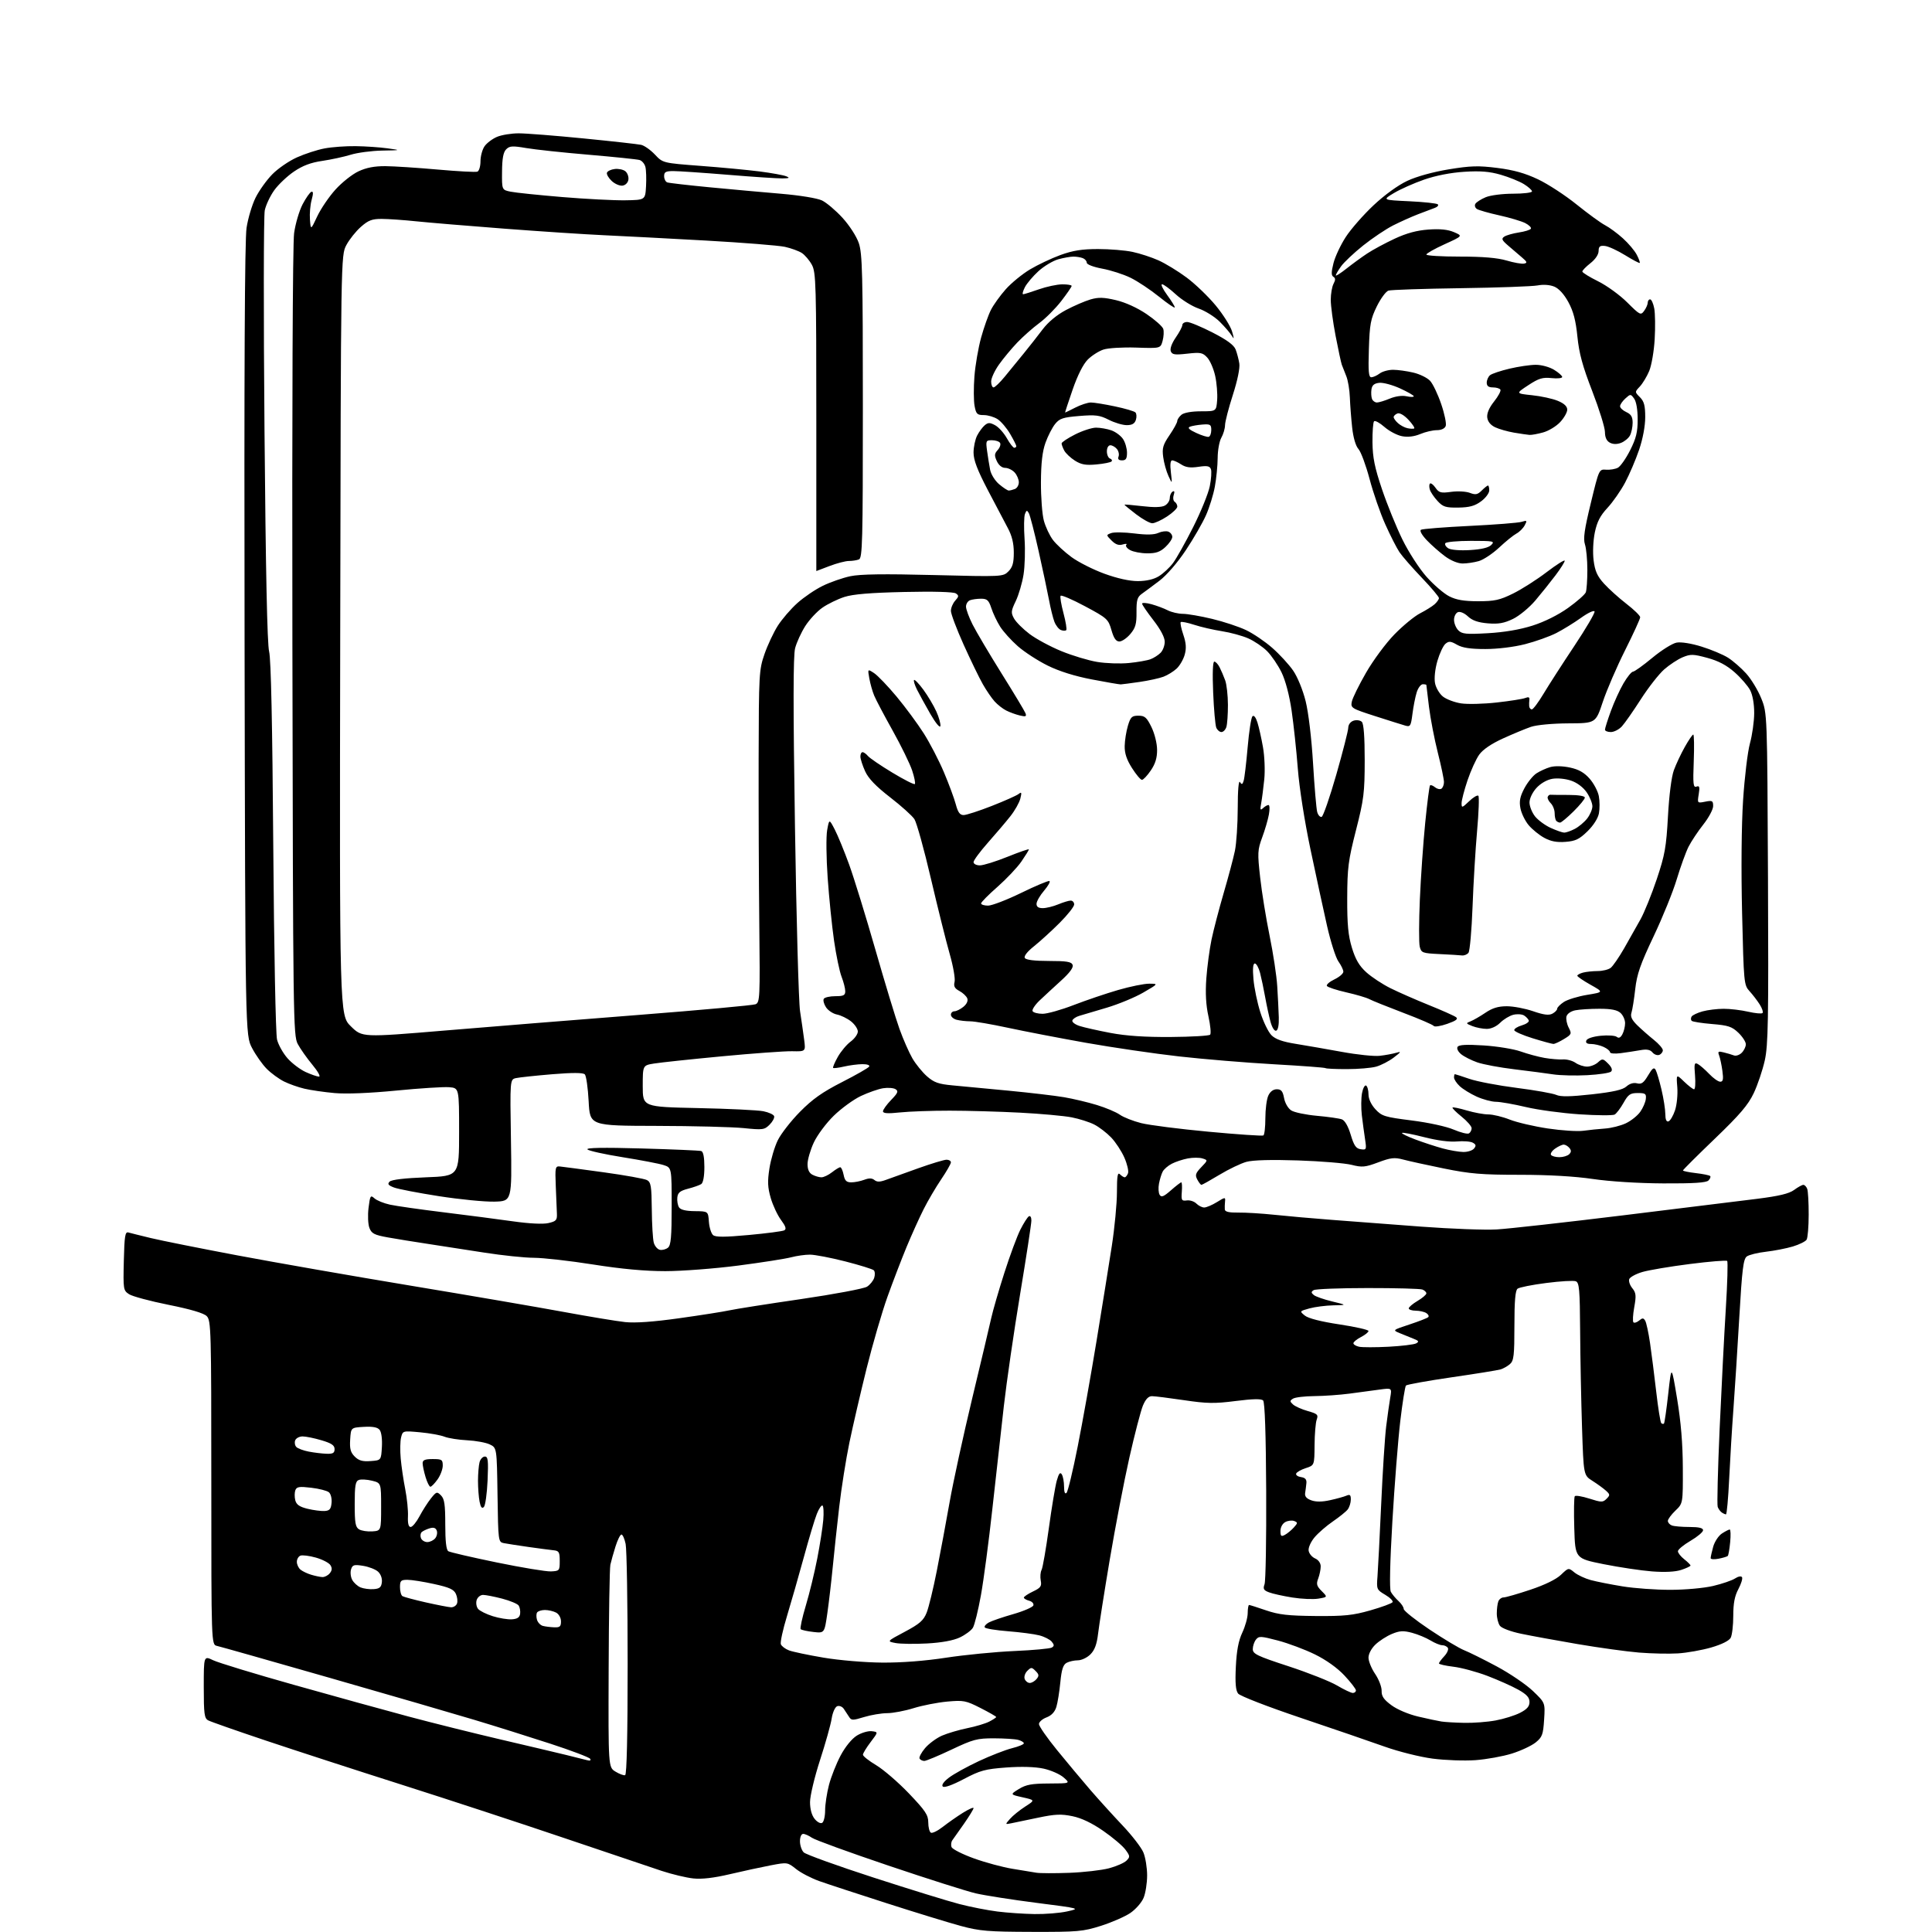 <?xml version="1.0" encoding="UTF-8" standalone="no"?>
<!-- Filename: 0d8007cc53fbb1da5cf83769c5103b64769af326452132e1133d501c10210afe.svg -->
<!-- Created with https://svgstud.io -->
<svg
  version="1.1"
  xmlns="http://www.w3.org/2000/svg"
  xmlns:xlink="http://www.w3.org/1999/xlink"
  xmlns:svg="http://www.w3.org/2000/svg"
  xmlns:rdf="http://www.w3.org/1999/02/22-rdf-syntax-ns#"
  xmlns:cc="http://creativecommons.org/ns#"
  xmlns:dc="http://purl.org/dc/elements/1.1/"
  viewBox="0 0 768 768"
  width="768"
  height="768"
  role="img"
  aria-labelledby="titleID descID"
>
  <title id="titleID">digital health care in a municipal context</title>
  <desc id="descID">AI-generated SVG illustration: digital health care in a municipal context, created on https://svgstud.io</desc>

  <rect width="100%" height="100%" fill="white" />


  <path stroke="none" fill="black" fill-rule="evenodd" d="M410.20,767.95C392.89,767.91 389.47,767.63 382.00,765.61C377.32,764.35 364.05,760.28 352.50,756.57C340.95,752.86 328.90,748.91 325.72,747.78C322.54,746.65 318.38,744.50 316.48,742.98C313.03,740.24 312.99,740.24 306.26,741.52C302.54,742.23 295.26,743.81 290.08,745.03C283.74,746.52 279.00,747.07 275.58,746.71C272.79,746.41 267.12,745.06 263.00,743.70C258.88,742.34 241.55,736.50 224.50,730.72C207.45,724.94 178.43,715.41 160.00,709.55C141.57,703.69 117.05,695.72 105.51,691.85C93.96,687.98 83.72,684.39 82.76,683.87C81.23,683.05 81.00,681.33 81.00,670.56C81.00,658.18 81.00,658.18 84.75,659.98C86.81,660.97 101.32,665.39 117.00,669.80C132.68,674.22 153.15,679.87 162.50,682.37C171.85,684.87 188.28,688.96 199.00,691.47C209.72,693.97 221.43,696.74 225.00,697.61C228.57,698.48 232.34,699.42 233.38,699.70C234.54,700.02 235.00,699.81 234.60,699.15C234.24,698.57 227.09,695.86 218.72,693.13C210.35,690.40 196.75,686.13 188.50,683.65C180.25,681.17 154.38,673.65 131.00,666.95C107.62,660.25 87.49,654.54 86.25,654.27C84.00,653.77 84.00,653.77 84.00,589.38C84.00,528.48 83.90,524.90 82.18,523.18C80.99,521.99 75.80,520.45 67.02,518.69C59.68,517.22 52.61,515.32 51.31,514.47C49.01,512.96 48.95,512.57 49.22,501.21C49.46,491.36 49.74,489.57 51.00,489.92C51.83,490.16 55.88,491.16 60.00,492.16C64.12,493.15 79.61,496.25 94.41,499.04C109.21,501.83 140.26,507.26 163.41,511.10C186.56,514.94 213.82,519.62 224.00,521.50C234.18,523.37 245.20,525.20 248.50,525.55C252.49,525.98 259.70,525.47 270.00,524.02C278.52,522.83 287.48,521.42 289.90,520.89C292.31,520.36 305.14,518.34 318.40,516.41C331.65,514.47 343.48,512.25 344.67,511.47C345.87,510.69 347.15,509.10 347.52,507.93C347.89,506.76 347.82,505.42 347.35,504.96C346.88,504.49 341.77,502.91 336.00,501.43C330.23,499.96 323.93,498.75 322.00,498.74C320.07,498.73 316.70,499.21 314.50,499.79C312.30,500.38 302.85,501.86 293.50,503.08C284.15,504.30 271.10,505.29 264.50,505.30C256.37,505.30 247.09,504.45 235.72,502.65C226.48,501.19 215.91,500.00 212.22,499.99C208.52,499.98 199.65,499.05 192.50,497.93C185.35,496.80 175.22,495.23 170.00,494.45C164.78,493.67 157.65,492.51 154.18,491.89C148.77,490.91 147.71,490.36 146.85,488.12C146.29,486.67 146.14,483.11 146.50,480.17C147.11,475.25 147.29,474.96 148.85,476.36C149.77,477.20 152.55,478.33 155.02,478.87C157.48,479.41 167.15,480.79 176.50,481.93C185.85,483.08 198.22,484.69 204.00,485.51C210.46,486.42 215.85,486.69 218.00,486.19C221.07,485.49 221.49,485.03 221.38,482.45C221.32,480.83 221.12,475.90 220.93,471.50C220.62,464.07 220.74,463.51 222.55,463.69C223.62,463.79 231.44,464.83 239.93,466.00C248.42,467.17 256.18,468.56 257.18,469.10C258.76,469.94 259.01,471.51 259.10,480.79C259.15,486.68 259.51,492.62 259.89,493.99C260.28,495.37 261.38,496.64 262.34,496.83C263.31,497.01 264.75,496.62 265.55,495.96C266.70,495.00 267.00,491.61 267.00,479.46C267.00,464.16 267.00,464.16 263.75,463.12C261.96,462.55 254.66,461.15 247.52,460.01C240.37,458.87 234.07,457.47 233.52,456.92C232.83,456.23 239.77,456.10 255.00,456.53C267.38,456.88 278.06,457.34 278.75,457.55C279.57,457.80 280.00,460.00 280.00,463.91C280.00,467.58 279.52,470.19 278.75,470.69C278.07,471.14 275.70,471.97 273.50,472.54C270.33,473.37 269.45,474.09 269.24,476.04C269.10,477.39 269.41,479.15 269.93,479.95C270.55,480.92 272.68,481.42 276.19,481.45C281.50,481.50 281.50,481.50 281.80,485.67C281.97,487.97 282.72,490.35 283.47,490.98C284.49,491.82 288.10,491.81 297.67,490.93C304.73,490.28 311.07,489.45 311.76,489.08C312.69,488.59 312.35,487.50 310.47,484.96C309.06,483.06 307.22,479.13 306.38,476.23C305.16,472.03 305.05,469.65 305.86,464.47C306.42,460.90 307.91,455.85 309.19,453.26C310.46,450.67 314.43,445.58 318.00,441.96C322.97,436.92 326.90,434.14 334.70,430.16C340.32,427.30 345.18,424.52 345.51,423.98C345.86,423.41 344.72,423.01 342.81,423.02C340.99,423.04 337.71,423.46 335.53,423.97C333.34,424.48 331.39,424.72 331.18,424.51C330.97,424.30 331.80,422.34 333.03,420.15C334.26,417.97 336.56,415.22 338.13,414.06C339.71,412.89 341.00,411.09 341.00,410.04C341.00,409.00 339.77,407.18 338.28,406.00C336.78,404.82 334.27,403.60 332.71,403.29C331.14,402.98 329.18,401.68 328.35,400.41C327.51,399.13 327.12,397.62 327.47,397.04C327.83,396.47 329.89,396.00 332.06,396.00C335.32,396.00 336.00,395.66 336.00,394.02C336.00,392.93 335.34,390.34 334.54,388.27C333.73,386.20 332.39,379.76 331.55,373.96C330.71,368.16 329.57,356.91 329.01,348.96C328.45,340.99 328.36,332.48 328.81,330.00C329.62,325.50 329.62,325.50 331.82,329.73C333.03,332.06 335.62,338.36 337.57,343.73C339.51,349.11 344.20,364.30 347.98,377.50C351.76,390.70 356.07,404.88 357.55,409.00C359.03,413.12 361.35,418.39 362.69,420.71C364.04,423.02 366.66,426.25 368.51,427.87C371.28,430.31 373.08,430.94 378.69,431.46C382.43,431.81 392.48,432.76 401.00,433.57C409.52,434.39 419.43,435.55 423.00,436.16C426.57,436.77 432.43,438.16 436.00,439.25C439.57,440.34 443.69,442.07 445.15,443.11C446.60,444.14 450.43,445.65 453.65,446.46C456.87,447.27 468.94,448.81 480.47,449.88C492.01,450.96 501.80,451.62 502.22,451.36C502.65,451.10 503.00,448.00 503.00,444.49C503.00,440.97 503.52,436.95 504.16,435.55C504.90,433.93 506.13,433.00 507.55,433.00C509.30,433.00 509.92,433.74 510.44,436.51C510.81,438.51 512.04,440.62 513.30,441.42C514.51,442.20 519.10,443.15 523.50,443.55C527.90,443.94 532.36,444.58 533.40,444.96C534.60,445.40 535.90,447.65 536.93,451.08C538.24,455.43 539.03,456.57 540.92,456.84C543.18,457.16 543.26,456.98 542.63,452.84C542.26,450.45 541.69,446.18 541.35,443.35C541.02,440.51 541.05,436.56 541.42,434.57C541.79,432.58 542.53,431.21 543.05,431.53C543.57,431.85 544.00,433.43 544.00,435.04C544.00,436.85 545.06,439.11 546.75,440.95C549.29,443.69 550.39,444.04 561.17,445.40C567.84,446.24 574.98,447.80 577.85,449.03C580.62,450.22 583.36,450.90 583.94,450.54C584.52,450.18 585.00,449.25 585.00,448.49C585.00,447.72 583.20,445.65 581.00,443.88C578.80,442.11 577.18,440.49 577.40,440.26C577.62,440.04 580.18,440.57 583.08,441.43C585.99,442.29 589.84,443.00 591.64,443.00C593.45,443.00 597.27,443.92 600.13,445.05C602.99,446.18 609.82,447.77 615.30,448.59C620.78,449.41 627.12,449.82 629.38,449.50C631.65,449.18 635.54,448.78 638.03,448.61C640.52,448.44 644.24,447.50 646.30,446.53C648.36,445.55 650.93,443.51 652.01,441.98C653.10,440.46 654.10,438.15 654.24,436.86C654.47,434.78 654.08,434.50 651.03,434.50C648.04,434.50 647.26,435.04 645.37,438.41C644.16,440.56 642.57,442.65 641.84,443.06C641.10,443.46 634.81,443.42 627.86,442.96C620.91,442.50 611.31,441.20 606.53,440.06C601.75,438.93 596.42,437.99 594.67,437.98C592.93,437.97 589.48,437.04 587.00,435.92C584.52,434.79 581.49,432.93 580.25,431.76C579.01,430.60 578.00,429.05 578.00,428.33C578.00,427.60 578.15,427.00 578.34,427.00C578.53,427.00 581.14,427.85 584.15,428.88C587.15,429.91 595.60,431.52 602.92,432.45C610.24,433.38 617.30,434.64 618.62,435.23C620.37,436.03 624.15,435.97 632.75,435.02C641.35,434.06 645.04,433.22 646.53,431.89C647.80,430.75 649.37,430.28 650.75,430.64C652.50,431.10 653.38,430.47 655.13,427.51C656.83,424.62 657.49,424.13 658.14,425.29C658.60,426.10 659.64,429.63 660.47,433.13C661.30,436.63 661.98,441.00 661.99,442.83C662.00,445.05 662.42,446.03 663.25,445.76C663.94,445.53 665.10,443.58 665.83,441.42C666.57,439.25 666.98,435.15 666.75,432.21C666.33,426.93 666.33,426.93 669.46,429.96C671.19,431.63 672.97,433.00 673.42,433.00C673.88,433.00 674.04,430.55 673.80,427.56C673.40,422.83 673.55,422.23 674.92,422.97C675.79,423.44 677.82,425.22 679.44,426.91C681.05,428.61 683.03,430.00 683.82,430.00C684.95,430.00 685.14,429.06 684.68,425.70C684.36,423.34 683.77,420.58 683.38,419.56C682.77,417.96 683.03,417.79 685.24,418.35C686.66,418.70 688.47,419.24 689.28,419.55C690.08,419.86 691.48,419.38 692.37,418.49C693.27,417.59 694.00,416.07 694.00,415.12C694.00,414.16 692.66,412.09 691.03,410.53C688.48,408.09 686.99,407.59 680.59,407.07C676.48,406.73 672.83,406.16 672.46,405.79C672.10,405.43 672.09,404.67 672.44,404.10C672.79,403.54 674.74,402.61 676.79,402.04C678.83,401.48 682.60,401.01 685.17,401.01C687.74,401.00 692.13,401.53 694.92,402.17C697.71,402.81 700.28,403.05 700.63,402.70C700.98,402.35 700.48,400.81 699.51,399.28C698.54,397.75 696.72,395.38 695.46,394.00C693.24,391.56 693.17,390.81 692.51,363.00C692.10,345.72 692.26,328.00 692.91,318.00C693.50,308.93 694.72,298.80 695.63,295.50C696.54,292.20 697.30,286.80 697.32,283.50C697.33,279.83 696.71,276.28 695.71,274.36C694.80,272.64 692.02,269.42 689.51,267.22C686.32,264.41 683.08,262.70 678.67,261.51C673.06,259.99 672.02,259.97 668.87,261.28C666.94,262.09 663.64,264.26 661.54,266.10C659.44,267.95 655.26,273.29 652.25,277.98C649.25,282.66 645.86,287.51 644.72,288.75C643.58,289.99 641.60,291.00 640.33,291.00C639.05,291.00 638.00,290.57 638.00,290.05C638.00,289.52 639.05,286.20 640.33,282.68C641.61,279.15 643.88,274.18 645.37,271.63C646.86,269.08 648.56,267.00 649.13,267.00C649.71,267.00 653.16,264.53 656.80,261.51C660.44,258.48 664.79,255.76 666.46,255.45C668.26,255.12 672.31,255.76 676.41,257.04C680.22,258.22 684.94,260.20 686.92,261.45C688.89,262.70 692.14,265.52 694.13,267.73C696.13,269.93 698.83,274.38 700.13,277.62C702.50,283.50 702.50,283.50 702.80,348.99C703.05,405.58 702.88,415.43 701.53,421.53C700.66,425.41 698.69,431.27 697.14,434.54C694.91,439.24 691.64,443.07 681.66,452.66C674.70,459.34 669.00,465.02 669.00,465.27C669.00,465.52 671.31,466.00 674.14,466.33C676.96,466.66 679.52,467.18 679.82,467.49C680.12,467.79 679.81,468.59 679.13,469.27C678.24,470.15 673.19,470.48 661.19,470.42C651.25,470.37 639.94,469.66 633.22,468.67C625.97,467.60 615.56,467.00 604.10,467.00C589.02,467.00 584.38,466.61 573.98,464.50C567.21,463.12 559.89,461.51 557.71,460.92C554.35,460.02 552.83,460.19 547.88,462.05C542.65,464.00 541.49,464.11 537.26,463.04C534.64,462.38 525.08,461.59 516.00,461.29C505.36,460.94 498.07,461.14 495.47,461.85C493.26,462.46 488.44,464.77 484.78,466.98C481.11,469.19 477.88,471.00 477.59,471.00C477.30,471.00 476.56,470.05 475.95,468.90C475.00,467.13 475.24,466.36 477.50,464.00C480.19,461.20 480.19,461.19 478.01,460.50C476.81,460.12 474.19,460.12 472.20,460.49C470.20,460.87 467.33,461.81 465.81,462.60C464.30,463.38 462.66,464.80 462.17,465.76C461.68,466.72 461.02,468.87 460.71,470.55C460.39,472.22 460.51,474.21 460.98,474.97C461.66,476.06 462.59,475.69 465.45,473.18C467.44,471.43 469.30,470.00 469.58,470.00C469.86,470.00 469.95,471.69 469.79,473.75C469.53,477.14 469.72,477.47 471.76,477.19C473.00,477.01 474.72,477.58 475.58,478.44C476.44,479.30 477.85,480.00 478.70,480.00C479.56,480.00 481.82,479.04 483.72,477.87C487.00,475.84 487.16,475.83 486.97,477.62C486.86,478.65 486.82,480.09 486.88,480.80C486.96,481.70 488.62,482.08 492.25,482.02C495.14,481.98 501.55,482.37 506.50,482.89C511.45,483.42 521.80,484.33 529.50,484.92C537.20,485.51 553.17,486.72 565.00,487.61C576.82,488.49 590.32,489.00 595.00,488.72C599.67,488.45 622.17,485.93 645.00,483.14C667.83,480.34 691.89,477.38 698.48,476.55C707.19,475.45 711.20,474.49 713.19,473.02C714.69,471.91 716.34,471.00 716.85,471.00C717.37,471.00 718.06,471.71 718.39,472.58C718.73,473.45 718.99,478.06 718.98,482.83C718.98,487.60 718.60,492.08 718.15,492.80C717.69,493.51 715.23,494.73 712.67,495.50C710.11,496.27 705.32,497.20 702.03,497.58C698.73,497.95 695.29,498.80 694.38,499.46C693.01,500.47 692.51,504.47 691.40,523.58C690.67,536.19 689.62,552.58 689.07,560.00C688.51,567.42 687.76,579.91 687.38,587.75C687.01,595.59 686.43,601.99 686.10,601.98C685.77,601.98 685.02,601.64 684.43,601.23C683.84,600.83 683.11,599.83 682.81,599.00C682.51,598.17 682.86,584.23 683.58,568.00C684.31,551.77 685.41,530.25 686.04,520.17C686.67,510.10 686.91,501.58 686.58,501.25C686.25,500.92 679.57,501.46 671.74,502.46C663.91,503.45 655.41,504.89 652.85,505.64C650.30,506.40 647.96,507.67 647.65,508.46C647.35,509.25 647.89,510.88 648.86,512.07C650.36,513.92 650.47,515.03 649.64,519.62C649.10,522.58 648.96,525.29 649.31,525.64C649.66,526.00 650.67,525.69 651.55,524.96C652.88,523.85 653.29,523.85 653.98,524.98C654.44,525.72 655.31,529.74 655.92,533.91C656.53,538.08 657.63,546.80 658.38,553.28C659.12,559.76 660.02,565.35 660.37,565.70C660.71,566.05 661.20,566.13 661.45,565.89C661.69,565.64 662.46,560.28 663.16,553.97C664.43,542.50 664.43,542.50 666.67,556.00C668.20,565.28 668.92,573.90 668.95,583.56C669.00,597.63 669.00,597.63 666.00,600.50C664.35,602.08 663.00,603.92 663.00,604.58C663.00,605.24 663.71,606.06 664.58,606.39C665.45,606.73 668.60,607.00 671.58,607.00C675.34,607.00 677.00,607.40 677.00,608.29C677.00,609.00 674.75,610.89 672.00,612.50C669.25,614.11 667.00,615.97 667.00,616.64C667.00,617.31 668.13,618.74 669.50,619.82C670.88,620.90 672.00,622.03 672.00,622.32C672.00,622.61 670.35,623.39 668.33,624.06C665.95,624.84 661.85,625.05 656.70,624.66C652.33,624.32 643.67,623.02 637.45,621.78C626.16,619.51 626.16,619.51 625.80,607.50C625.60,600.90 625.69,595.17 626.00,594.77C626.31,594.37 628.92,594.80 631.80,595.72C636.58,597.25 637.17,597.26 638.62,595.80C640.08,594.35 640.05,594.07 638.36,592.54C637.34,591.62 634.92,589.87 633.00,588.65C629.50,586.43 629.50,586.43 628.88,567.46C628.54,557.03 628.20,539.82 628.13,529.22C628.02,512.51 627.79,509.85 626.39,509.32C625.51,508.98 620.22,509.29 614.64,510.01C609.06,510.72 603.94,511.74 603.25,512.28C602.36,512.97 602.00,517.17 602.00,526.97C602.00,538.78 601.76,540.90 600.25,542.23C599.29,543.07 597.60,544.03 596.50,544.36C595.40,544.69 586.64,546.11 577.03,547.50C567.42,548.90 559.26,550.37 558.89,550.77C558.52,551.17 557.50,557.58 556.62,565.00C555.75,572.42 554.34,590.32 553.49,604.77C552.52,621.31 552.30,631.69 552.88,632.78C553.40,633.74 554.76,635.37 555.91,636.42C557.06,637.46 558.00,638.89 558.00,639.60C558.00,640.30 562.61,643.97 568.25,647.75C573.89,651.52 580.08,655.23 582.00,655.98C583.92,656.73 589.76,659.63 594.97,662.42C600.18,665.21 606.65,669.61 609.34,672.18C614.24,676.87 614.24,676.87 613.81,683.57C613.43,689.54 613.06,690.54 610.44,692.66C608.82,693.96 604.58,695.95 601.00,697.07C597.42,698.19 590.90,699.37 586.50,699.69C582.10,700.00 574.45,699.73 569.50,699.08C564.52,698.43 556.03,696.31 550.50,694.34C545.00,692.37 529.92,687.21 517.00,682.85C503.81,678.41 492.92,674.18 492.17,673.22C491.20,671.97 490.95,669.03 491.27,662.50C491.58,656.12 492.33,652.19 493.83,649.00C495.00,646.52 495.97,643.04 495.98,641.25C495.99,639.46 496.24,638.00 496.53,638.00C496.82,638.00 499.86,638.96 503.28,640.14C508.34,641.87 512.03,642.29 523.00,642.39C534.41,642.48 537.78,642.13 544.76,640.14C549.30,638.84 553.27,637.38 553.57,636.89C553.87,636.40 552.55,635.08 550.64,633.95C547.26,631.96 547.17,631.74 547.57,626.70C547.79,623.84 548.45,610.92 549.04,598.00C549.62,585.08 550.51,571.12 551.03,567.00C551.54,562.88 552.27,557.75 552.64,555.60C553.31,551.71 553.31,551.71 548.40,552.38C545.71,552.75 540.35,553.47 536.50,553.98C532.65,554.49 526.35,554.94 522.50,554.97C518.65,555.00 514.83,555.46 514.00,555.98C512.67,556.82 512.67,557.08 514.00,558.30C514.83,559.06 517.46,560.23 519.85,560.91C523.71,562.00 524.11,562.38 523.41,564.32C522.97,565.52 522.59,570.10 522.56,574.49C522.50,582.49 522.50,582.49 519.04,583.61C517.14,584.23 515.43,585.21 515.24,585.79C515.04,586.37 515.92,586.99 517.19,587.17C518.81,587.40 519.44,588.10 519.32,589.50C519.21,590.60 518.99,592.38 518.82,593.45C518.59,594.82 519.32,595.70 521.26,596.40C523.11,597.07 525.57,597.05 528.76,596.34C531.37,595.77 534.29,594.96 535.25,594.54C536.64,593.94 536.99,594.27 536.97,596.14C536.95,597.44 536.39,599.20 535.72,600.05C535.05,600.91 532.41,603.03 529.87,604.77C527.32,606.51 524.03,609.36 522.56,611.11C521.07,612.88 520.03,615.21 520.20,616.39C520.36,617.55 521.51,618.94 522.75,619.49C524.10,620.08 525.00,621.35 525.00,622.67C525.00,623.88 524.55,626.05 524.01,627.49C523.17,629.68 523.40,630.49 525.39,632.48C527.77,634.86 527.77,634.86 524.09,635.48C522.07,635.83 517.41,635.62 513.73,635.04C510.06,634.45 505.88,633.53 504.46,632.98C502.31,632.17 502.00,631.62 502.68,629.75C503.13,628.51 503.42,611.81 503.33,592.63C503.22,569.93 502.79,557.39 502.11,556.71C501.39,555.99 498.07,556.05 491.21,556.92C482.78,558.00 479.80,557.95 470.64,556.59C464.76,555.72 459.03,555.00 457.92,555.00C456.53,555.00 455.41,556.17 454.33,558.74C453.47,560.80 451.04,570.14 448.93,579.49C446.82,588.85 443.32,607.08 441.14,620.00C438.97,632.92 436.89,646.15 436.51,649.38C436.01,653.62 435.16,655.93 433.46,657.63C432.16,658.94 429.92,660.00 428.48,660.00C427.04,660.00 425.03,660.45 424.01,660.99C422.61,661.74 422.00,663.62 421.50,668.74C421.14,672.46 420.43,676.86 419.92,678.53C419.30,680.54 417.98,681.95 415.99,682.70C414.35,683.32 413.00,684.51 413.00,685.35C413.00,686.18 416.23,690.83 420.18,695.68C424.13,700.53 430.08,707.65 433.40,711.50C436.73,715.35 442.51,721.72 446.24,725.66C449.97,729.59 453.69,734.41 454.51,736.37C455.33,738.33 456.00,742.44 456.00,745.50C456.00,748.56 455.37,752.58 454.59,754.43C453.82,756.29 451.46,758.98 449.34,760.43C447.23,761.87 441.99,764.16 437.70,765.53C430.47,767.82 428.46,768.00 410.20,767.95zM411.20,760.87C415.44,760.94 421.29,760.47 424.20,759.82C429.50,758.65 429.50,758.65 412.00,756.41C402.38,755.18 391.52,753.48 387.88,752.64C384.25,751.79 368.60,746.82 353.12,741.59C337.64,736.37 323.98,731.40 322.77,730.55C321.55,729.70 319.98,729.00 319.28,729.00C318.53,729.00 318.00,730.22 318.00,731.93C318.00,733.54 318.67,735.53 319.49,736.35C320.32,737.17 332.80,741.68 347.24,746.36C361.68,751.04 377.10,755.80 381.50,756.93C385.90,758.06 392.65,759.38 396.50,759.86C400.35,760.35 406.97,760.80 411.20,760.87zM425.00,744.48C430.77,744.27 437.90,743.45 440.84,742.67C443.78,741.89 446.91,740.52 447.79,739.63C449.28,738.15 449.24,737.80 447.37,735.26C446.26,733.74 442.29,730.38 438.55,727.80C434.07,724.69 429.92,722.71 426.33,721.97C421.87,721.04 419.45,721.14 412.70,722.55C408.19,723.50 403.38,724.50 402.00,724.78C399.50,725.29 399.50,725.29 401.50,723.02C402.60,721.76 405.30,719.58 407.50,718.16C411.50,715.58 411.50,715.58 406.50,714.46C401.50,713.34 401.50,713.34 405.00,711.17C407.86,709.41 410.07,709.00 417.00,708.97C425.50,708.94 425.50,708.94 422.80,706.56C421.32,705.26 417.72,703.68 414.81,703.05C411.46,702.33 406.02,702.17 400.01,702.61C391.61,703.23 389.64,703.76 383.11,707.21C378.50,709.63 375.35,710.75 374.77,710.17C374.19,709.59 375.12,708.25 377.23,706.64C379.10,705.21 384.43,702.27 389.07,700.09C393.71,697.92 399.64,695.61 402.25,694.95C404.86,694.30 407.00,693.42 407.00,693.00C407.00,692.58 405.99,691.96 404.75,691.63C403.51,691.30 399.18,691.02 395.12,691.01C388.42,691.00 386.84,691.42 378.23,695.50C373.01,697.98 368.14,700.00 367.43,700.00C366.71,700.00 365.86,699.59 365.55,699.08C365.24,698.58 366.21,696.71 367.71,694.93C369.21,693.15 372.25,690.91 374.47,689.94C376.69,688.98 381.20,687.65 384.50,686.98C387.80,686.32 391.74,685.14 393.25,684.36C394.76,683.58 396.00,682.76 396.00,682.54C396.00,682.31 393.19,680.70 389.75,678.95C383.93,675.99 383.02,675.82 376.50,676.41C372.65,676.76 366.65,677.94 363.16,679.02C359.67,680.11 354.95,681.00 352.66,681.01C350.37,681.02 346.25,681.71 343.50,682.55C338.94,683.94 338.41,683.94 337.50,682.45C336.95,681.56 336.00,680.12 335.39,679.25C334.79,678.38 333.61,677.93 332.79,678.25C331.94,678.58 330.98,680.73 330.60,683.16C330.23,685.55 328.14,692.99 325.96,699.71C323.78,706.43 322.00,713.91 322.00,716.35C322.00,719.16 322.67,721.61 323.84,723.05C324.88,724.33 326.18,725.01 326.84,724.60C327.48,724.21 328.00,721.98 328.00,719.65C328.00,717.32 328.69,712.77 329.53,709.54C330.37,706.31 332.46,701.04 334.17,697.82C336.04,694.32 338.62,691.16 340.62,689.92C342.46,688.79 345.12,688.01 346.54,688.18C349.13,688.50 349.13,688.50 346.09,692.50C344.42,694.70 343.04,696.96 343.03,697.52C343.01,698.08 345.39,699.96 348.32,701.71C351.24,703.46 357.09,708.51 361.32,712.93C367.86,719.78 369.00,721.49 369.00,724.43C369.00,726.33 369.46,728.17 370.02,728.51C370.58,728.86 372.71,727.82 374.77,726.21C376.82,724.61 380.41,722.09 382.75,720.63C385.09,719.17 387.00,718.32 387.00,718.75C387.00,719.18 385.31,721.94 383.25,724.90C381.19,727.86 379.09,730.83 378.59,731.50C378.09,732.18 377.94,733.41 378.26,734.24C378.58,735.07 382.59,737.10 387.17,738.75C391.75,740.40 398.65,742.26 402.50,742.88C406.35,743.50 410.62,744.20 412.00,744.44C413.38,744.67 419.23,744.69 425.00,744.48zM248.50,705.66C249.15,705.45 249.50,689.81 249.50,661.42C249.50,637.26 249.14,615.81 248.70,613.75C248.27,611.69 247.52,610.00 247.04,610.00C246.55,610.00 245.49,612.14 244.67,614.75C243.85,617.36 242.93,620.63 242.63,622.00C242.33,623.38 242.02,642.05 241.95,663.50C241.81,702.50 241.81,702.50 244.65,704.24C246.22,705.20 247.95,705.84 248.50,705.66zM582.07,684.86C585.68,684.94 591.29,684.51 594.53,683.91C597.78,683.31 602.14,681.95 604.22,680.89C607.00,679.47 608.00,678.33 608.00,676.57C608.00,674.77 606.88,673.55 603.51,671.66C601.05,670.28 595.53,667.82 591.26,666.19C586.99,664.57 580.91,662.92 577.75,662.55C574.59,662.17 572.00,661.58 572.00,661.24C572.00,660.91 572.95,659.62 574.10,658.39C575.26,657.16 575.91,655.66 575.55,655.07C575.18,654.48 574.17,654.00 573.31,654.00C572.44,654.00 570.33,653.14 568.62,652.09C566.90,651.04 563.60,649.68 561.29,649.06C557.85,648.15 556.38,648.23 553.29,649.52C551.20,650.39 548.26,652.29 546.75,653.74C545.14,655.28 544.00,657.44 544.00,658.95C544.00,660.37 545.19,663.29 546.65,665.43C548.10,667.57 549.26,670.59 549.22,672.13C549.15,674.28 550.06,675.60 553.14,677.87C555.46,679.58 559.96,681.48 563.83,682.38C567.50,683.24 571.62,684.12 573.00,684.33C574.38,684.55 578.45,684.79 582.07,684.86zM537.75,672.98C538.44,672.99 539.00,672.53 539.00,671.96C539.00,671.38 536.95,668.73 534.45,666.05C531.62,663.02 527.19,659.86 522.70,657.65C518.74,655.71 512.12,653.23 508.00,652.14C501.14,650.34 500.39,650.31 499.25,651.78C498.56,652.66 498.00,654.36 498.00,655.55C498.00,657.45 499.73,658.29 512.25,662.38C520.09,664.95 528.75,668.38 531.50,670.01C534.25,671.63 537.06,672.97 537.75,672.98zM409.35,669.00C410.12,669.00 411.33,668.30 412.04,667.45C413.10,666.17 413.04,665.61 411.66,664.24C410.12,662.69 409.88,662.69 408.36,664.21C407.46,665.11 407.00,666.55 407.33,667.42C407.66,668.29 408.57,669.00 409.35,669.00zM350.66,660.91C358.35,660.97 367.72,660.25 376.16,658.95C383.50,657.83 395.65,656.64 403.18,656.31C410.70,655.98 417.42,655.36 418.11,654.93C419.12,654.31 419.11,653.84 418.07,652.58C417.35,651.72 415.13,650.59 413.13,650.08C411.14,649.56 405.56,648.83 400.74,648.45C395.91,648.07 391.74,647.39 391.46,646.93C391.17,646.47 391.92,645.58 393.11,644.94C394.29,644.31 398.66,642.81 402.81,641.63C406.95,640.44 410.54,638.88 410.78,638.17C411.02,637.45 410.26,636.62 409.11,636.32C407.95,636.01 407.00,635.45 407.00,635.07C407.00,634.68 408.62,633.60 410.61,632.65C413.70,631.18 414.15,630.54 413.71,628.28C413.44,626.83 413.58,624.93 414.04,624.07C414.50,623.21 415.79,615.75 416.93,607.50C418.06,599.25 419.48,590.74 420.08,588.59C420.90,585.70 421.42,585.05 422.08,586.09C422.57,586.87 422.98,589.05 422.98,590.95C422.99,593.19 423.34,594.06 423.97,593.43C424.51,592.89 426.51,584.59 428.41,574.98C430.32,565.36 433.69,546.48 435.90,533.00C438.11,519.52 440.84,502.57 441.96,495.32C443.08,488.07 444.00,478.41 444.00,473.87C444.00,467.44 444.27,465.87 445.20,466.80C445.86,467.46 446.71,468.00 447.09,468.00C447.47,468.00 448.06,467.28 448.40,466.41C448.73,465.53 448.08,462.72 446.95,460.16C445.82,457.59 443.46,454.00 441.70,452.16C439.94,450.33 436.93,448.02 435.00,447.03C433.07,446.04 429.02,444.75 426.00,444.16C422.98,443.57 413.75,442.73 405.50,442.30C397.25,441.87 384.65,441.51 377.50,441.51C370.35,441.50 361.46,441.82 357.75,442.21C352.87,442.73 351.00,442.60 351.00,441.76C351.00,441.12 352.46,439.09 354.24,437.25C356.93,434.47 357.23,433.75 355.99,432.97C355.17,432.46 352.93,432.29 351.00,432.60C349.07,432.92 345.11,434.31 342.19,435.69C339.27,437.08 334.43,440.60 331.43,443.53C328.42,446.46 324.87,451.24 323.50,454.17C322.14,457.10 321.02,460.95 321.01,462.71C321.00,464.88 321.63,466.27 322.93,466.96C324.00,467.53 325.61,468.00 326.53,468.00C327.44,468.00 329.33,467.10 330.73,466.00C332.13,464.90 333.60,464.00 334.01,464.00C334.42,464.00 335.02,465.35 335.35,467.00C335.82,469.36 336.48,470.00 338.41,470.00C339.76,470.00 342.08,469.54 343.56,468.98C345.45,468.26 346.64,468.29 347.60,469.08C348.61,469.92 349.80,469.90 352.23,469.00C354.03,468.34 359.77,466.27 365.00,464.41C370.23,462.54 375.29,461.02 376.25,461.01C377.21,461.00 378.00,461.47 378.00,462.05C378.00,462.64 376.26,465.67 374.14,468.80C372.01,471.94 368.88,477.27 367.18,480.64C365.47,484.02 362.42,490.77 360.40,495.64C358.38,500.52 354.95,509.45 352.78,515.50C350.61,521.55 346.88,534.38 344.48,544.00C342.09,553.62 339.01,566.90 337.64,573.50C336.28,580.10 334.46,591.58 333.60,599.00C332.74,606.42 331.58,617.23 331.02,623.00C330.46,628.77 329.49,637.04 328.87,641.37C327.74,649.23 327.74,649.23 323.32,648.73C320.89,648.46 318.63,647.96 318.29,647.62C317.96,647.29 318.87,643.07 320.32,638.26C321.77,633.44 323.82,625.00 324.88,619.50C325.95,614.00 327.02,607.12 327.26,604.22C327.51,601.32 327.37,598.73 326.96,598.48C326.55,598.22 325.54,599.70 324.72,601.76C323.89,603.82 321.56,611.58 319.54,619.00C317.51,626.42 314.50,636.93 312.86,642.34C311.21,647.76 310.10,652.83 310.40,653.61C310.70,654.39 312.16,655.49 313.65,656.06C315.13,656.62 321.33,657.92 327.42,658.95C333.60,659.99 343.88,660.86 350.66,660.91zM667.00,657.25C663.42,657.47 656.45,657.32 651.50,656.92C646.55,656.51 635.58,654.99 627.12,653.55C618.65,652.10 608.53,650.25 604.62,649.43C600.58,648.59 596.96,647.23 596.25,646.29C595.56,645.37 595.00,643.17 595.00,641.39C595.00,639.62 595.27,637.45 595.61,636.58C595.94,635.71 596.89,635.00 597.71,635.00C598.53,635.00 603.32,633.62 608.35,631.94C614.10,630.02 618.61,627.82 620.50,626.01C623.49,623.15 623.51,623.14 625.84,625.06C627.13,626.11 630.06,627.48 632.34,628.10C634.63,628.72 640.33,629.85 645.00,630.61C649.67,631.37 658.23,631.99 664.00,631.98C669.89,631.98 677.35,631.30 681.00,630.44C684.57,629.60 688.48,628.26 689.69,627.47C690.97,626.63 692.14,626.42 692.48,626.96C692.80,627.48 692.14,629.60 691.03,631.69C689.56,634.43 689.00,637.35 689.00,642.30C689.00,646.06 688.54,649.99 687.98,651.04C687.34,652.23 684.41,653.69 680.23,654.90C676.53,655.97 670.58,657.03 667.00,657.25zM368.50,653.30C363.55,653.57 357.93,653.49 356.00,653.13C352.50,652.46 352.50,652.46 359.68,648.65C365.58,645.51 367.12,644.16 368.35,641.08C369.18,639.01 371.00,631.51 372.40,624.41C373.80,617.31 376.10,604.98 377.51,597.00C378.92,589.02 382.94,570.58 386.44,556.00C389.95,541.42 393.35,527.02 394.02,524.00C394.69,520.98 397.03,512.88 399.24,506.00C401.44,499.12 404.31,491.39 405.60,488.82C406.90,486.25 408.42,483.86 408.98,483.51C409.56,483.15 410.00,483.88 409.99,485.19C409.99,486.46 407.97,499.63 405.51,514.45C403.05,529.27 400.14,549.29 399.04,558.95C397.94,568.60 395.89,586.98 394.48,599.79C393.08,612.60 391.03,628.03 389.94,634.09C388.85,640.14 387.41,645.98 386.73,647.07C386.05,648.16 383.70,649.90 381.50,650.93C378.91,652.14 374.32,652.98 368.50,653.30zM220.25,646.88C222.54,646.98 223.00,646.59 223.00,644.54C223.00,643.12 222.17,641.63 221.07,641.04C220.00,640.47 218.00,640.00 216.62,640.00C215.25,640.00 213.84,640.45 213.49,641.01C213.15,641.56 213.15,642.88 213.48,643.94C213.82,645.00 214.86,646.07 215.80,646.32C216.73,646.57 218.74,646.82 220.25,646.88zM203.50,643.70C205.66,643.56 206.57,642.94 206.76,641.50C206.90,640.40 206.64,638.93 206.19,638.24C205.74,637.55 202.79,636.32 199.64,635.49C196.48,634.67 193.05,634.00 192.02,634.00C190.98,634.00 189.84,634.92 189.48,636.05C189.13,637.17 189.38,638.75 190.05,639.56C190.71,640.36 193.34,641.67 195.88,642.46C198.42,643.26 201.85,643.82 203.50,643.70zM179.28,638.92C180.26,638.96 181.33,638.30 181.66,637.44C181.99,636.58 181.80,634.86 181.23,633.61C180.42,631.82 178.62,631.00 172.57,629.68C168.38,628.75 163.61,628.00 161.97,628.00C159.35,628.00 159.00,628.35 159.00,630.94C159.00,632.56 159.44,634.16 159.98,634.49C160.53,634.82 164.69,635.94 169.23,636.97C173.78,637.99 178.30,638.87 179.28,638.92zM148.50,631.71C150.90,631.54 151.56,630.99 151.80,628.95C151.97,627.44 151.35,625.72 150.27,624.75C149.27,623.84 146.59,622.80 144.33,622.44C140.73,621.86 140.12,622.04 139.55,623.85C139.19,624.99 139.39,626.87 140.01,628.02C140.63,629.17 142.11,630.52 143.32,631.02C144.52,631.51 146.85,631.83 148.50,631.71zM128.13,626.91C129.02,626.96 130.35,626.29 131.07,625.42C132.02,624.27 132.10,623.37 131.34,622.17C130.76,621.25 128.16,619.91 125.57,619.17C122.98,618.44 120.21,618.09 119.43,618.39C118.64,618.69 118.00,619.80 118.00,620.85C118.00,621.90 118.65,623.29 119.44,623.95C120.23,624.60 122.14,625.52 123.69,625.98C125.23,626.45 127.23,626.87 128.13,626.91zM219.00,624.66C222.39,624.50 222.50,624.37 222.50,620.50C222.50,616.97 222.21,616.47 220.00,616.25C218.62,616.11 214.12,615.51 210.00,614.93C205.88,614.34 201.50,613.66 200.27,613.42C198.08,612.98 198.04,612.71 197.77,594.25C197.50,575.53 197.50,575.53 194.69,574.18C193.15,573.44 189.10,572.70 185.69,572.53C182.29,572.36 178.23,571.72 176.69,571.11C175.14,570.50 170.78,569.71 166.99,569.36C160.15,568.73 160.10,568.74 159.44,571.40C159.07,572.87 159.00,576.64 159.29,579.79C159.57,582.93 160.38,588.42 161.09,592.00C161.79,595.58 162.28,600.41 162.17,602.75C162.04,605.60 162.40,607.00 163.24,607.00C163.94,607.00 165.52,605.09 166.76,602.75C168.00,600.41 170.05,597.21 171.31,595.63C173.47,592.92 173.71,592.85 175.30,594.45C176.67,595.81 177.00,598.07 177.00,606.01C177.00,612.70 177.39,616.13 178.22,616.64C178.89,617.05 187.55,619.06 197.47,621.10C207.39,623.14 217.07,624.74 219.00,624.66zM683.18,619.61C681.43,619.96 680.00,619.86 680.01,619.38C680.01,618.89 680.47,616.86 681.02,614.85C681.58,612.85 683.14,610.48 684.48,609.60C685.83,608.72 687.23,608.00 687.59,608.00C687.96,608.00 688.04,610.26 687.77,613.02C687.51,615.78 687.08,618.25 686.82,618.51C686.56,618.77 684.92,619.27 683.18,619.61zM169.85,613.00C170.90,613.00 172.31,612.33 172.99,611.51C173.67,610.69 173.95,609.31 173.62,608.44C173.19,607.33 172.34,607.06 170.75,607.54C169.51,607.92 168.10,608.59 167.62,609.05C167.13,609.50 167.01,610.57 167.34,611.43C167.67,612.29 168.80,613.00 169.85,613.00zM510.76,610.13C511.73,609.61 513.32,608.30 514.30,607.22C515.92,605.43 515.93,605.19 514.47,604.63C513.58,604.29 511.99,604.47 510.93,605.04C509.81,605.64 509.00,607.13 509.00,608.57C509.00,610.65 509.30,610.91 510.76,610.13zM148.00,608.75C151.50,608.50 151.50,608.50 151.50,599.00C151.50,589.50 151.50,589.50 147.86,588.60C145.86,588.11 143.50,587.98 142.61,588.32C141.30,588.82 141.00,590.58 141.00,597.92C141.00,605.41 141.29,607.07 142.75,607.95C143.71,608.52 146.07,608.88 148.00,608.75zM129.00,600.65C131.02,600.53 131.56,599.91 131.80,597.41C131.97,595.69 131.50,593.83 130.74,593.20C129.98,592.57 126.82,591.76 123.70,591.40C118.98,590.84 117.94,591.00 117.41,592.37C117.07,593.27 117.05,595.06 117.37,596.36C117.82,598.12 119.04,598.97 122.23,599.76C124.58,600.33 127.62,600.73 129.00,600.65zM192.34,599.06C191.59,599.81 191.09,599.19 190.64,596.94C190.29,595.18 190.01,591.44 190.01,588.62C190.02,585.81 190.30,582.49 190.63,581.25C190.96,580.01 191.91,579.00 192.74,579.00C194.00,579.00 194.17,580.53 193.82,588.50C193.59,593.72 192.93,598.47 192.34,599.06zM171.09,591.00C170.66,591.00 169.80,589.26 169.16,587.13C168.52,585.01 168.00,582.53 168.00,581.63C168.00,580.39 168.97,580.00 172.00,580.00C175.64,580.00 176.00,580.23 176.00,582.60C176.00,584.02 175.07,586.50 173.93,588.10C172.79,589.69 171.52,591.00 171.09,591.00zM147.30,580.80C151.50,580.50 151.50,580.50 151.81,575.17C151.99,572.01 151.61,569.24 150.89,568.37C150.05,567.35 148.13,567.00 144.59,567.20C139.50,567.50 139.50,567.50 139.20,572.20C138.96,575.90 139.34,577.34 141.00,579.00C142.61,580.61 144.10,581.04 147.30,580.80zM129.75,577.89C132.35,577.98 133.00,577.61 133.00,576.04C133.00,574.54 131.78,573.71 127.82,572.54C124.97,571.69 121.58,571.00 120.29,571.00C118.99,571.00 117.67,571.71 117.34,572.57C117.01,573.43 117.22,574.62 117.82,575.22C118.41,575.81 120.61,576.63 122.70,577.03C124.79,577.44 127.96,577.82 129.75,577.89zM551.98,535.35C557.19,535.07 562.13,534.47 562.95,534.01C564.17,533.33 563.98,532.98 561.98,532.20C560.62,531.66 558.15,530.67 556.50,529.98C553.50,528.74 553.50,528.74 560.28,526.50C564.01,525.27 567.38,523.96 567.75,523.58C568.13,523.20 567.78,522.47 566.97,521.96C566.16,521.45 564.26,521.02 562.75,521.02C561.24,521.01 560.00,520.59 560.00,520.10C560.00,519.60 561.58,518.27 563.50,517.13C565.42,516.00 567.00,514.65 567.00,514.14C567.00,513.63 566.29,512.94 565.42,512.61C564.55,512.27 554.76,512.01 543.67,512.02C532.58,512.02 522.92,512.40 522.20,512.85C521.15,513.52 521.15,513.88 522.25,514.79C522.98,515.40 526.27,516.55 529.54,517.34C535.50,518.78 535.50,518.78 530.00,518.89C526.98,518.96 522.71,519.51 520.53,520.11C516.55,521.22 516.55,521.22 518.71,522.97C520.09,524.08 525.08,525.36 532.44,526.47C538.80,527.43 544.00,528.61 544.00,529.08C544.00,529.56 542.65,530.65 541.00,531.50C539.35,532.35 538.00,533.46 538.00,533.96C538.00,534.45 539.01,535.08 540.25,535.35C541.49,535.62 546.76,535.62 551.98,535.35zM196.50,477.67C192.65,477.76 182.75,476.78 174.50,475.50C166.25,474.21 158.19,472.66 156.59,472.04C154.31,471.17 153.94,470.66 154.88,469.71C155.65,468.94 160.91,468.32 169.30,468.00C182.50,467.50 182.50,467.50 182.50,450.00C182.50,432.50 182.50,432.50 178.54,432.18C176.36,432.00 166.91,432.60 157.54,433.52C146.94,434.55 137.66,434.93 133.00,434.51C128.88,434.14 123.47,433.36 121.00,432.77C118.53,432.19 114.86,430.89 112.87,429.89C110.87,428.89 107.81,426.66 106.07,424.92C104.33,423.18 101.69,419.45 100.21,416.63C97.50,411.50 97.50,411.50 97.22,254.50C97.03,147.12 97.28,95.31 98.01,90.57C98.59,86.76 100.21,81.36 101.60,78.57C102.99,75.78 105.96,71.62 108.20,69.33C110.44,67.03 114.85,63.99 118.02,62.57C121.18,61.15 126.13,59.54 129.02,59.00C131.91,58.45 137.47,58.04 141.39,58.10C145.30,58.15 150.97,58.54 154.00,58.96C159.50,59.72 159.50,59.72 151.91,59.86C147.73,59.94 142.11,60.68 139.41,61.51C136.71,62.34 131.62,63.44 128.10,63.96C123.55,64.62 120.30,65.85 116.85,68.20C114.18,70.01 110.66,73.35 109.03,75.61C107.40,77.88 105.70,81.48 105.25,83.61C104.79,85.75 104.74,125.07 105.14,171.00C105.62,227.02 106.22,255.98 106.98,259.00C107.73,262.01 108.27,287.65 108.63,336.50C108.93,377.79 109.58,411.13 110.13,413.26C110.65,415.33 112.52,418.67 114.28,420.67C116.04,422.67 119.29,425.13 121.49,426.14C123.70,427.14 126.09,427.97 126.81,427.98C127.53,427.99 126.34,425.86 124.17,423.25C122.00,420.64 119.39,416.93 118.36,415.00C116.57,411.64 116.49,405.45 116.23,255.50C116.07,161.66 116.34,96.79 116.91,92.69C117.43,88.94 118.95,83.79 120.28,81.23C121.62,78.68 123.20,76.43 123.79,76.24C124.55,75.98 124.58,76.94 123.88,79.47C123.33,81.45 123.03,84.96 123.21,87.28C123.53,91.50 123.53,91.50 126.11,86.00C127.54,82.97 130.79,78.19 133.34,75.37C135.89,72.54 140.00,69.28 142.48,68.12C145.63,66.64 148.86,66.02 153.24,66.05C156.68,66.08 166.03,66.69 174.00,67.40C181.97,68.11 189.06,68.49 189.75,68.24C190.44,67.99 191.00,66.14 191.00,64.12C191.00,62.10 191.73,59.40 192.63,58.12C193.53,56.84 195.76,55.16 197.60,54.39C199.43,53.63 203.30,53.00 206.19,53.00C209.09,53.00 220.69,53.91 231.98,55.03C243.26,56.14 253.55,57.29 254.84,57.57C256.13,57.85 258.60,59.60 260.34,61.44C263.50,64.80 263.50,64.80 278.50,65.94C286.75,66.56 297.32,67.56 302.00,68.16C306.68,68.76 311.40,69.62 312.50,70.06C314.10,70.71 313.79,70.88 311.00,70.92C309.07,70.95 299.40,70.31 289.50,69.49C279.60,68.68 269.81,68.01 267.75,68.01C264.65,68.00 264.00,68.35 264.00,70.03C264.00,71.15 264.56,72.26 265.25,72.51C265.94,72.75 273.48,73.62 282.00,74.44C290.52,75.26 303.34,76.42 310.47,77.02C317.94,77.65 324.83,78.78 326.73,79.67C328.53,80.53 332.21,83.64 334.90,86.58C337.68,89.63 340.48,93.96 341.39,96.64C342.80,100.77 343.00,108.90 343.00,161.57C343.00,215.56 342.84,221.85 341.42,222.39C340.55,222.73 338.75,223.00 337.43,223.00C336.10,223.00 332.65,223.90 329.76,225.00C326.87,226.10 324.50,227.00 324.50,227.00C324.50,227.00 324.50,200.34 324.50,167.75C324.50,112.94 324.37,108.26 322.73,105.26C321.76,103.48 319.96,101.36 318.73,100.56C317.50,99.77 314.48,98.67 312.00,98.12C309.52,97.58 295.35,96.45 280.50,95.62C265.65,94.79 247.43,93.84 240.00,93.50C232.57,93.16 214.80,91.99 200.50,90.90C186.20,89.81 170.45,88.49 165.50,87.98C160.55,87.46 154.38,87.03 151.78,87.02C147.91,87.00 146.43,87.56 143.48,90.16C141.50,91.89 138.90,95.15 137.69,97.41C135.50,101.50 135.50,101.50 135.24,252.53C134.97,403.56 134.97,403.56 139.48,407.98C143.98,412.40 143.98,412.40 176.74,409.66C194.76,408.15 229.52,405.35 254.00,403.44C278.48,401.53 299.32,399.62 300.33,399.21C302.07,398.49 302.15,396.74 301.83,367.47C301.65,350.44 301.53,320.75 301.57,301.50C301.64,267.87 301.74,266.24 303.90,260.00C305.14,256.43 307.52,251.36 309.18,248.75C310.85,246.13 314.34,242.08 316.95,239.74C319.55,237.40 324.12,234.30 327.09,232.86C330.07,231.41 334.98,229.70 338.00,229.06C341.93,228.22 351.36,228.09 371.11,228.59C398.45,229.28 398.73,229.27 400.86,227.14C402.51,225.49 403.00,223.79 403.00,219.67C403.00,215.97 402.27,212.98 400.63,209.92C399.33,207.49 395.73,200.65 392.63,194.73C388.51,186.83 387.00,182.87 387.00,179.93C387.00,177.71 387.65,174.65 388.43,173.13C389.22,171.60 390.59,169.76 391.47,169.03C392.80,167.92 393.49,167.92 395.58,169.04C396.96,169.78 399.05,172.10 400.23,174.19C401.41,176.29 402.74,178.00 403.18,178.00C403.63,178.00 404.00,177.70 404.00,177.34C404.00,176.97 402.89,174.79 401.54,172.48C400.19,170.17 397.95,167.54 396.58,166.64C395.20,165.74 392.72,165.00 391.08,165.00C388.43,165.00 388.01,164.58 387.41,161.36C387.03,159.36 387.01,154.08 387.35,149.61C387.70,145.15 388.90,138.19 390.02,134.15C391.15,130.10 392.90,125.15 393.93,123.15C394.96,121.14 397.59,117.47 399.79,115.00C401.98,112.53 406.31,108.98 409.40,107.12C412.49,105.27 417.96,102.68 421.55,101.37C426.49,99.58 430.15,99.00 436.50,99.00C441.12,99.00 447.29,99.51 450.20,100.13C453.12,100.75 457.75,102.26 460.50,103.49C463.25,104.72 468.29,107.79 471.69,110.32C475.09,112.84 480.30,117.85 483.27,121.44C486.23,125.03 489.15,129.67 489.76,131.74C490.62,134.69 490.60,135.07 489.68,133.50C489.03,132.40 486.85,129.87 484.84,127.87C482.82,125.88 479.06,123.53 476.47,122.65C473.89,121.76 469.81,119.23 467.41,117.02C465.01,114.81 462.55,113.00 461.94,113.00C461.33,113.00 462.22,114.89 463.91,117.20C465.61,119.51 467.00,121.75 467.00,122.19C467.00,122.63 464.19,120.72 460.75,117.95C457.31,115.18 452.22,111.79 449.44,110.43C446.65,109.06 441.59,107.43 438.19,106.80C434.63,106.14 432.00,105.13 432.00,104.43C432.00,103.76 431.29,102.94 430.42,102.61C429.55,102.27 427.86,102.00 426.67,102.01C425.48,102.01 422.78,102.49 420.68,103.07C418.58,103.66 415.06,105.76 412.86,107.74C410.67,109.73 408.21,112.62 407.41,114.17C406.61,115.73 406.30,116.99 406.72,116.97C407.15,116.95 409.98,116.06 413.00,115.00C416.02,113.94 420.19,113.05 422.25,113.03C424.31,113.01 426.00,113.30 426.00,113.66C426.00,114.02 424.14,116.72 421.87,119.67C419.60,122.61 415.66,126.56 413.12,128.44C410.58,130.31 406.64,133.80 404.37,136.18C402.10,138.55 398.84,142.48 397.12,144.90C395.40,147.32 394.00,150.36 394.00,151.65C394.00,152.94 394.43,154.00 394.95,154.00C395.47,154.00 397.47,152.09 399.39,149.75C401.30,147.41 404.71,143.25 406.95,140.50C409.19,137.75 412.59,133.43 414.50,130.89C416.68,128.01 420.13,125.15 423.74,123.24C426.91,121.56 431.30,119.67 433.50,119.03C436.68,118.11 438.75,118.17 443.63,119.32C447.40,120.21 452.11,122.36 455.81,124.87C459.14,127.13 462.11,129.77 462.41,130.74C462.72,131.71 462.60,133.85 462.15,135.50C461.32,138.50 461.32,138.50 451.65,138.17C446.30,137.99 440.49,138.34 438.63,138.96C436.78,139.57 433.97,141.36 432.40,142.94C430.59,144.75 428.36,149.16 426.38,154.90C424.65,159.91 423.31,164.00 423.40,164.00C423.50,164.00 425.34,163.10 427.50,162.00C429.66,160.90 432.42,160.00 433.65,160.00C434.87,160.00 439.15,160.69 443.17,161.54C447.19,162.38 450.86,163.46 451.34,163.94C451.81,164.41 451.90,165.74 451.53,166.90C451.05,168.41 450.03,169.00 447.89,169.00C446.26,169.00 443.04,168.04 440.75,166.87C437.16,165.04 435.52,164.83 429.04,165.36C422.57,165.89 421.21,166.34 419.44,168.52C418.30,169.92 416.58,173.27 415.61,175.96C414.36,179.44 413.83,184.00 413.79,191.68C413.76,197.63 414.28,204.53 414.96,207.00C415.63,209.47 417.25,212.91 418.56,214.64C419.87,216.37 423.18,219.43 425.93,221.45C428.67,223.46 434.55,226.43 438.99,228.05C444.08,229.91 448.98,231.00 452.28,231.00C455.65,230.99 458.61,230.32 460.63,229.08C462.36,228.03 464.90,225.67 466.28,223.84C467.66,222.00 471.28,215.55 474.32,209.50C477.37,203.45 480.33,196.15 480.91,193.28C481.49,190.42 481.69,187.36 481.36,186.49C480.88,185.24 479.85,185.05 476.37,185.57C473.16,186.05 471.34,185.80 469.53,184.61C468.18,183.73 466.58,183.00 465.97,183.00C465.25,183.00 465.07,184.63 465.44,187.75C466.00,192.50 466.00,192.50 464.47,189.19C463.63,187.37 462.69,183.99 462.39,181.69C461.91,178.14 462.29,176.82 464.89,173.00C466.58,170.53 467.97,167.99 467.98,167.37C467.99,166.75 468.74,165.63 469.65,164.87C470.66,164.04 473.71,163.50 477.40,163.50C483.50,163.50 483.50,163.50 483.84,159.00C484.02,156.53 483.67,152.20 483.05,149.40C482.43,146.59 481.01,143.31 479.88,142.11C478.07,140.16 477.21,139.99 471.94,140.59C466.97,141.15 465.93,140.99 465.40,139.60C465.02,138.61 465.82,136.43 467.38,134.17C468.82,132.09 470.00,129.85 470.00,129.20C470.00,128.54 470.87,128.00 471.92,128.00C472.98,128.00 477.52,129.89 482.02,132.19C487.75,135.13 490.49,137.15 491.19,138.94C491.73,140.35 492.39,142.85 492.65,144.50C492.94,146.30 491.91,151.29 490.07,157.00C488.39,162.22 486.99,167.62 486.97,169.00C486.95,170.38 486.29,172.62 485.50,174.00C484.71,175.38 484.05,179.00 484.04,182.07C484.02,185.13 483.51,190.26 482.92,193.46C482.33,196.67 480.75,201.78 479.40,204.81C478.06,207.85 474.45,214.11 471.38,218.72C468.11,223.64 463.79,228.64 460.95,230.81C458.28,232.84 455.11,235.19 453.91,236.04C452.09,237.33 451.74,238.53 451.78,243.31C451.83,248.01 451.39,249.58 449.33,252.02C447.95,253.66 445.99,255.00 444.97,255.00C443.63,255.00 442.75,253.74 441.81,250.46C440.56,246.12 440.10,245.70 431.29,240.99C426.23,238.28 421.86,236.41 421.60,236.84C421.33,237.28 421.85,240.40 422.76,243.78C423.66,247.16 424.15,250.18 423.85,250.49C423.54,250.80 422.59,250.78 421.73,250.45C420.88,250.12 419.72,248.65 419.15,247.18C418.58,245.71 417.61,241.80 417.00,238.50C416.38,235.20 414.52,226.44 412.86,219.02C411.20,211.61 409.46,204.86 408.99,204.02C408.25,202.71 408.04,202.75 407.43,204.33C407.04,205.34 406.97,209.80 407.28,214.25C407.58,218.70 407.40,225.08 406.87,228.42C406.34,231.76 404.95,236.48 403.79,238.91C401.88,242.88 401.81,243.57 403.11,245.89C403.90,247.30 406.68,250.07 409.29,252.04C411.90,254.01 417.59,257.07 421.94,258.85C426.29,260.63 432.70,262.56 436.17,263.13C439.65,263.71 445.32,263.90 448.76,263.56C452.20,263.22 456.07,262.54 457.36,262.05C458.64,261.57 460.43,260.42 461.34,259.51C462.26,258.60 463.00,256.62 463.00,255.10C463.00,253.36 461.34,250.21 458.50,246.55C456.03,243.37 454.00,240.40 454.00,239.96C454.00,239.52 455.69,239.62 457.75,240.19C459.81,240.76 462.72,241.85 464.20,242.61C465.69,243.37 468.39,244.00 470.20,244.01C472.02,244.01 477.24,244.91 481.81,246.01C486.38,247.10 492.46,249.11 495.31,250.47C498.16,251.82 502.87,255.01 505.76,257.56C508.66,260.10 512.39,264.16 514.06,266.59C515.80,269.12 517.91,274.30 519.02,278.75C520.15,283.32 521.36,293.48 521.96,303.50C522.52,312.85 523.26,321.53 523.61,322.79C523.97,324.05 524.76,324.91 525.38,324.71C525.99,324.50 528.61,316.95 531.20,307.92C533.78,298.89 535.92,290.52 535.95,289.32C535.98,288.01 536.84,286.87 538.10,286.47C539.26,286.10 540.72,286.32 541.35,286.95C542.11,287.71 542.49,292.92 542.49,302.30C542.47,315.18 542.15,317.76 539.03,330.00C535.96,342.03 535.58,344.97 535.54,357.00C535.51,367.55 535.92,371.87 537.42,376.79C538.84,381.43 540.33,383.97 543.14,386.51C545.23,388.40 549.54,391.24 552.72,392.82C555.90,394.40 562.77,397.42 568.00,399.53C573.23,401.64 578.08,403.80 578.79,404.34C579.75,405.06 578.82,405.76 575.29,407.00C572.66,407.92 570.25,408.29 569.94,407.83C569.63,407.36 564.18,405.01 557.83,402.61C551.49,400.20 545.40,397.75 544.30,397.16C543.20,396.57 539.09,395.36 535.16,394.47C531.24,393.58 527.77,392.43 527.46,391.93C527.15,391.43 528.49,390.26 530.45,389.32C532.40,388.39 534.00,387.02 534.00,386.27C534.00,385.53 533.12,383.70 532.05,382.21C530.98,380.72 528.94,374.32 527.51,368.00C526.08,361.68 523.11,347.96 520.91,337.51C518.57,326.39 516.49,313.14 515.90,305.51C515.35,298.36 514.24,288.00 513.44,282.50C512.54,276.32 511.00,270.50 509.42,267.26C508.01,264.37 505.43,260.59 503.69,258.84C501.95,257.10 498.59,254.82 496.23,253.78C493.87,252.73 489.14,251.44 485.72,250.91C482.30,250.37 477.33,249.23 474.69,248.36C472.04,247.50 469.64,247.02 469.36,247.30C469.08,247.58 469.54,249.83 470.38,252.29C471.50,255.59 471.65,257.68 470.95,260.21C470.43,262.10 468.99,264.60 467.75,265.76C466.51,266.92 464.15,268.38 462.51,269.00C460.86,269.63 456.58,270.56 453.01,271.08C449.43,271.60 446.05,272.04 445.50,272.06C444.95,272.07 439.78,271.19 434.02,270.08C427.21,268.78 421.04,266.84 416.45,264.57C412.55,262.64 407.21,259.18 404.59,256.87C401.96,254.56 398.80,251.05 397.56,249.08C396.32,247.11 394.75,243.81 394.08,241.75C393.04,238.59 392.40,238.00 390.00,238.00C388.44,238.00 386.45,238.27 385.58,238.61C384.71,238.94 384.00,240.08 384.00,241.14C384.00,242.20 385.18,245.41 386.63,248.28C388.08,251.15 393.26,259.89 398.14,267.71C403.03,275.52 407.30,282.63 407.64,283.51C408.15,284.82 407.75,284.98 405.38,284.41C403.79,284.03 401.38,283.15 400.00,282.45C398.62,281.76 396.55,280.13 395.39,278.85C394.22,277.56 392.11,274.48 390.70,272.00C389.28,269.52 385.85,262.44 383.06,256.26C380.28,250.07 378.00,244.04 378.00,242.84C378.00,241.64 378.77,239.81 379.71,238.77C381.19,237.13 381.22,236.74 379.96,235.89C379.07,235.28 371.11,235.06 359.50,235.32C346.02,235.62 339.09,236.19 335.65,237.30C332.99,238.16 329.06,240.07 326.93,241.55C324.80,243.02 321.74,246.32 320.11,248.86C318.49,251.41 316.68,255.36 316.08,257.63C315.29,260.61 315.27,280.52 316.01,328.63C316.57,365.41 317.48,398.43 318.04,402.00C318.59,405.57 319.32,410.64 319.66,413.25C320.28,418.00 320.28,418.00 314.89,417.88C311.93,417.82 299.38,418.73 287.00,419.90C274.62,421.07 262.48,422.36 260.00,422.77C255.50,423.50 255.50,423.50 255.50,431.76C255.50,440.01 255.50,440.01 277.50,440.48C289.60,440.73 301.26,441.30 303.42,441.73C305.57,442.16 307.51,443.04 307.73,443.69C307.95,444.34 307.14,445.86 305.93,447.07C303.87,449.13 303.22,449.21 295.62,448.44C291.15,447.99 275.57,447.59 261.00,447.56C234.50,447.50 234.50,447.50 234.00,437.80C233.72,432.46 233.03,427.63 232.47,427.07C231.78,426.38 227.60,426.36 219.47,427.03C212.89,427.58 206.42,428.27 205.11,428.56C202.72,429.11 202.72,429.11 203.11,453.30C203.50,477.50 203.50,477.50 196.50,477.67zM619.86,460.00C621.37,460.00 623.13,459.47 623.78,458.82C624.64,457.96 624.66,457.29 623.85,456.32C623.25,455.60 622.24,455.00 621.60,455.00C620.96,455.00 619.44,455.71 618.21,456.57C616.97,457.43 616.23,458.56 616.54,459.07C616.86,459.58 618.35,460.00 619.86,460.00zM581.63,457.93C583.35,457.97 585.29,457.36 585.93,456.58C586.86,455.46 586.76,454.96 585.46,454.24C584.55,453.73 581.71,453.51 579.15,453.75C576.30,454.02 571.27,453.36 566.13,452.04C561.53,450.86 557.56,450.10 557.32,450.35C557.07,450.60 559.48,451.79 562.68,452.98C565.88,454.18 570.75,455.77 573.50,456.52C576.25,457.26 579.91,457.90 581.63,457.93zM630.97,427.40C626.31,427.65 620.25,427.50 617.50,427.09C614.75,426.67 607.77,425.76 602.00,425.06C596.23,424.37 589.59,423.13 587.27,422.32C584.94,421.51 582.05,420.05 580.86,419.09C579.61,418.08 578.99,416.82 579.41,416.15C579.93,415.30 582.89,415.14 589.82,415.58C595.14,415.92 601.75,417.00 604.50,417.98C607.25,418.96 611.52,420.11 614.00,420.54C616.48,420.97 619.76,421.24 621.30,421.14C622.84,421.04 625.08,421.64 626.28,422.48C627.47,423.32 629.55,424.00 630.89,424.00C632.24,424.00 634.18,423.24 635.21,422.31C636.96,420.72 637.20,420.75 639.25,422.80C640.68,424.24 641.08,425.32 640.43,425.97C639.89,426.51 635.63,427.15 630.97,427.40zM535.42,424.99C530.97,425.00 527.15,424.82 526.92,424.60C526.69,424.37 517.50,423.69 506.50,423.07C495.50,422.45 478.51,421.05 468.75,419.95C458.98,418.85 442.32,416.41 431.71,414.53C421.11,412.64 407.12,409.95 400.64,408.55C394.15,407.15 387.41,405.99 385.67,405.99C383.93,405.98 381.49,405.70 380.25,405.37C379.01,405.04 378.00,404.14 378.00,403.38C378.00,402.62 378.63,402.00 379.39,402.00C380.15,402.00 381.76,401.21 382.95,400.24C384.28,399.16 384.89,397.86 384.51,396.88C384.17,396.00 382.77,394.68 381.39,393.94C379.47,392.91 379.02,392.06 379.46,390.30C379.78,389.04 378.91,384.07 377.53,379.25C376.15,374.44 372.79,360.96 370.06,349.30C367.34,337.63 364.38,326.98 363.49,325.62C362.59,324.26 358.24,320.34 353.81,316.92C348.16,312.54 345.21,309.47 343.90,306.59C342.88,304.34 342.03,301.71 342.02,300.75C342.01,299.79 342.39,299.00 342.88,299.00C343.36,299.00 344.32,299.68 345.01,300.51C345.70,301.35 350.06,304.32 354.70,307.12C359.33,309.92 363.37,311.97 363.66,311.67C363.96,311.37 363.48,308.94 362.59,306.27C361.70,303.60 358.22,296.48 354.86,290.45C351.49,284.43 348.18,278.15 347.50,276.50C346.81,274.85 345.95,271.79 345.57,269.69C344.89,265.88 344.89,265.88 347.46,267.57C348.88,268.50 352.90,272.69 356.39,276.88C359.88,281.07 364.74,287.65 367.19,291.50C369.64,295.35 373.26,302.32 375.23,307.00C377.21,311.68 379.33,317.41 379.95,319.75C380.79,322.93 381.57,324.00 383.05,324.00C384.13,324.00 389.17,322.37 394.26,320.37C399.34,318.38 404.14,316.24 404.92,315.62C406.10,314.69 406.21,314.99 405.60,317.44C405.20,319.06 403.43,322.20 401.68,324.41C399.93,326.63 395.91,331.37 392.75,334.93C389.59,338.50 387.00,342.00 387.00,342.71C387.00,343.42 388.13,344.00 389.51,344.00C390.90,344.00 395.85,342.46 400.51,340.58C405.18,338.70 409.00,337.38 409.00,337.65C409.00,337.92 407.66,340.09 406.03,342.46C404.39,344.84 400.11,349.36 396.53,352.52C392.94,355.67 390.00,358.64 390.00,359.12C390.00,359.60 391.25,360.00 392.77,360.00C394.29,360.00 400.20,357.73 405.89,354.96C411.58,352.18 416.65,350.05 417.15,350.22C417.64,350.38 416.71,352.09 415.07,354.01C413.42,355.93 412.06,358.29 412.04,359.25C412.01,360.47 412.77,361.00 414.53,361.00C415.92,361.00 418.68,360.32 420.65,359.50C422.63,358.68 424.86,358.00 425.62,358.00C426.38,358.00 427.00,358.69 427.00,359.54C427.00,360.38 424.41,363.66 421.25,366.83C418.09,369.99 413.51,374.17 411.08,376.11C408.35,378.28 406.93,380.09 407.39,380.82C407.86,381.58 411.23,382.00 416.95,382.00C424.02,382.00 425.91,382.31 426.38,383.55C426.78,384.59 425.26,386.67 421.81,389.80C418.96,392.39 415.11,395.95 413.24,397.72C411.38,399.50 410.14,401.41 410.48,401.97C410.83,402.54 412.62,403.00 414.46,403.00C416.30,403.00 421.85,401.44 426.79,399.53C431.74,397.62 439.71,394.92 444.51,393.53C449.30,392.14 454.86,391.01 456.86,391.03C460.50,391.06 460.50,391.06 454.50,394.54C451.20,396.46 444.68,399.16 440.00,400.56C435.32,401.95 430.41,403.41 429.08,403.80C427.75,404.18 426.49,405.02 426.28,405.66C426.07,406.29 427.38,407.28 429.20,407.86C431.01,408.44 436.55,409.68 441.50,410.62C447.67,411.78 455.18,412.29 465.39,412.22C473.58,412.16 480.63,411.75 481.05,411.31C481.47,410.86 481.16,407.57 480.37,404.00C479.38,399.56 479.12,394.80 479.53,389.00C479.87,384.32 480.80,377.35 481.60,373.50C482.41,369.65 484.58,361.32 486.43,355.00C488.28,348.68 490.29,341.12 490.90,338.20C491.50,335.29 492.01,327.64 492.02,321.20C492.02,314.12 492.38,310.05 492.91,310.88C493.61,311.99 493.90,311.89 494.37,310.38C494.70,309.35 495.41,303.36 495.96,297.07C496.50,290.79 497.36,285.24 497.87,284.73C498.42,284.18 499.20,285.14 499.84,287.16C500.43,289.00 501.42,293.43 502.05,297.00C502.69,300.58 502.92,306.32 502.57,309.78C502.22,313.23 501.67,317.51 501.34,319.28C500.84,321.93 500.97,322.28 502.07,321.25C502.80,320.56 503.78,320.00 504.25,320.00C504.71,320.00 504.78,321.69 504.41,323.75C504.04,325.81 502.84,329.92 501.74,332.88C499.90,337.87 499.84,339.06 500.94,348.88C501.59,354.72 503.28,365.12 504.69,372.00C506.10,378.88 507.47,387.88 507.72,392.00C507.98,396.12 508.26,401.71 508.34,404.41C508.44,407.45 508.04,409.47 507.31,409.72C506.61,409.96 505.66,408.46 505.03,406.12C504.44,403.91 503.48,399.50 502.91,396.30C502.34,393.11 501.43,388.81 500.90,386.75C500.36,384.69 499.43,383.00 498.82,383.00C498.09,383.00 497.90,385.05 498.27,389.25C498.57,392.69 499.79,398.59 500.99,402.37C502.18,406.15 504.17,410.26 505.42,411.51C507.02,413.11 509.81,414.11 515.09,414.95C519.16,415.61 527.44,417.05 533.48,418.15C539.52,419.26 546.27,419.96 548.48,419.70C550.69,419.45 553.62,418.91 555.00,418.50C557.15,417.86 557.01,418.12 554.04,420.39C552.14,421.84 548.99,423.46 547.04,424.01C545.09,424.55 539.86,424.99 535.42,424.99zM659.57,419.33C658.79,419.63 657.58,419.19 656.88,418.35C655.96,417.25 654.62,417.00 652.06,417.46C650.10,417.81 646.59,418.34 644.25,418.65C641.87,418.96 640.00,418.79 640.00,418.26C640.00,417.74 638.85,416.80 637.45,416.16C636.05,415.52 633.82,415.00 632.48,415.00C630.84,415.00 630.23,414.56 630.59,413.62C630.91,412.80 633.22,412.04 636.31,411.73C639.16,411.45 642.03,411.65 642.68,412.17C643.49,412.83 644.20,412.50 644.93,411.13C645.52,410.03 646.00,408.05 646.00,406.72C646.00,405.39 645.18,403.57 644.17,402.65C642.86,401.47 640.48,401.00 635.80,401.00C632.20,401.00 627.88,401.27 626.21,401.61C624.45,401.96 622.98,402.98 622.70,404.04C622.44,405.05 622.83,407.04 623.57,408.47C624.85,410.93 624.74,411.19 621.71,413.03C619.94,414.11 618.05,414.99 617.50,414.98C616.95,414.97 613.24,413.96 609.26,412.73C605.28,411.50 601.98,410.05 601.94,409.50C601.89,408.95 603.25,408.09 604.96,407.60C606.67,407.10 607.91,406.23 607.72,405.67C607.53,405.10 606.69,404.21 605.85,403.67C605.00,403.14 603.08,403.02 601.57,403.39C600.06,403.77 597.72,405.19 596.37,406.54C594.89,408.02 592.76,409.00 591.02,409.00C589.43,409.00 586.86,408.50 585.32,407.90C582.68,406.86 582.63,406.74 584.55,406.00C585.67,405.57 588.32,404.04 590.44,402.61C593.23,400.71 595.56,400.00 598.98,400.00C601.57,400.00 606.28,400.89 609.44,401.98C613.68,403.44 615.70,403.69 617.10,402.95C618.15,402.39 619.00,401.51 619.00,400.99C619.00,400.47 620.20,399.26 621.67,398.29C623.15,397.33 627.31,396.06 630.92,395.47C637.49,394.39 637.49,394.39 632.25,391.45C629.36,389.83 627.00,388.21 627.00,387.87C627.00,387.52 628.01,386.96 629.25,386.63C630.49,386.30 633.10,386.02 635.06,386.01C637.02,386.01 639.35,385.44 640.26,384.75C641.16,384.06 643.56,380.57 645.61,377.00C647.65,373.43 650.58,368.24 652.11,365.48C653.65,362.72 656.56,355.52 658.59,349.48C661.82,339.83 662.36,336.80 663.04,324.50C663.50,316.12 664.44,308.77 665.38,306.19C666.25,303.81 668.20,299.65 669.73,296.94C671.25,294.22 672.77,292.00 673.10,292.00C673.43,292.00 673.51,296.78 673.29,302.63C672.94,311.73 673.10,313.18 674.37,312.69C675.57,312.23 675.74,312.80 675.27,315.72C674.69,319.30 674.70,319.31 677.84,318.68C680.68,318.11 681.00,318.29 681.00,320.44C681.00,321.75 679.24,325.04 677.10,327.75C674.95,330.47 672.31,334.45 671.22,336.59C670.14,338.74 668.03,344.55 666.54,349.50C665.06,354.45 660.92,364.66 657.35,372.18C652.07,383.30 650.70,387.23 650.03,393.18C649.58,397.21 648.90,401.43 648.53,402.57C648.04,404.09 648.65,405.41 650.85,407.57C652.50,409.18 655.46,411.78 657.42,413.35C659.39,414.92 661.00,416.78 661.00,417.49C661.00,418.20 660.36,419.03 659.57,419.33zM581.13,379.80C580.23,379.69 576.24,379.45 572.26,379.26C565.42,378.93 564.98,378.77 564.37,376.32C564.01,374.90 564.03,366.48 564.41,357.62C564.79,348.75 565.75,335.02 566.54,327.10C567.33,319.18 568.19,312.47 568.46,312.21C568.73,311.94 569.62,312.27 570.43,312.94C571.25,313.62 572.38,313.88 572.96,313.53C573.53,313.17 574.00,311.98 574.00,310.87C574.00,309.77 572.90,304.51 571.55,299.18C570.21,293.86 568.63,285.69 568.05,281.03C567.47,276.37 567.00,272.43 567.00,272.28C567.00,272.12 566.36,272.00 565.58,272.00C564.80,272.00 563.70,273.46 563.15,275.25C562.59,277.04 561.84,280.88 561.47,283.79C560.86,288.60 560.61,289.02 558.65,288.45C557.47,288.11 552.08,286.42 546.67,284.68C537.23,281.65 536.87,281.42 537.36,278.95C537.64,277.53 540.18,272.35 543.01,267.44C545.86,262.48 550.89,255.68 554.32,252.17C557.72,248.69 562.30,244.93 564.50,243.81C566.70,242.68 569.29,241.07 570.25,240.23C571.21,239.38 572.00,238.26 572.00,237.74C572.00,237.22 568.93,233.57 565.17,229.64C561.41,225.71 557.43,221.15 556.31,219.50C555.20,217.85 552.66,212.87 550.67,208.42C548.67,203.98 545.87,195.88 544.43,190.42C542.98,184.97 541.00,179.60 540.01,178.50C538.91,177.27 537.95,174.00 537.51,170.00C537.12,166.43 536.70,161.03 536.59,158.00C536.48,154.97 535.84,151.15 535.16,149.50C534.49,147.85 533.69,145.82 533.39,145.00C533.09,144.18 531.98,139.00 530.92,133.50C529.86,128.00 529.00,121.56 529.00,119.19C529.00,116.81 529.50,113.94 530.10,112.81C530.92,111.28 530.90,110.56 530.05,110.03C529.17,109.49 529.18,108.17 530.08,104.61C530.73,102.02 532.93,97.34 534.97,94.20C537.00,91.07 541.96,85.41 545.98,81.63C550.39,77.49 555.73,73.62 559.42,71.89C563.13,70.15 569.64,68.35 575.89,67.32C584.61,65.89 587.65,65.80 595.25,66.76C601.73,67.58 606.27,68.85 611.42,71.30C615.36,73.17 622.27,77.68 626.77,81.32C631.28,84.95 636.35,88.65 638.04,89.52C639.73,90.40 642.92,92.74 645.12,94.73C647.33,96.72 649.81,99.66 650.64,101.27C651.47,102.87 652.00,104.33 651.82,104.51C651.64,104.69 649.02,103.31 646.00,101.44C642.97,99.57 639.38,97.92 638.00,97.77C635.99,97.55 635.49,97.95 635.47,99.80C635.46,101.18 634.16,103.11 632.22,104.62C630.45,106.01 629.00,107.50 629.00,107.94C629.00,108.37 631.81,110.11 635.25,111.81C638.69,113.50 643.90,117.28 646.83,120.20C651.92,125.27 652.22,125.42 653.58,123.56C654.36,122.49 655.00,121.03 655.00,120.31C655.00,119.59 655.43,119.00 655.95,119.00C656.48,119.00 657.21,120.63 657.59,122.61C657.96,124.60 658.04,130.11 657.76,134.86C657.49,139.61 656.50,145.29 655.58,147.49C654.66,149.68 652.99,152.45 651.86,153.65C649.82,155.82 649.82,155.82 651.91,157.91C653.55,159.55 654.00,161.25 654.00,165.82C654.00,169.37 653.05,174.45 651.56,178.82C650.22,182.76 647.71,188.63 645.99,191.86C644.27,195.09 641.12,199.60 639.00,201.88C636.11,204.98 634.84,207.43 633.97,211.64C633.30,214.89 633.09,219.57 633.48,222.72C634.02,226.99 634.92,229.01 637.60,231.98C639.50,234.08 643.51,237.69 646.52,240.02C649.53,242.34 652.00,244.75 652.00,245.37C652.00,245.99 649.30,251.90 645.99,258.50C642.68,265.10 638.70,274.32 637.14,279.00C634.31,287.50 634.31,287.50 623.40,287.55C617.11,287.58 610.85,288.17 608.59,288.93C606.43,289.67 601.43,291.74 597.46,293.55C592.81,295.67 589.45,297.96 588.00,300.00C586.76,301.74 584.68,306.32 583.37,310.18C582.07,314.04 581.00,318.13 581.00,319.28C581.00,321.23 581.20,321.18 583.99,318.51C585.63,316.93 587.29,315.96 587.67,316.33C588.05,316.71 587.82,322.98 587.17,330.26C586.52,337.54 585.70,351.15 585.36,360.50C585.01,369.85 584.28,378.06 583.74,378.75C583.20,379.44 582.02,379.91 581.13,379.80zM622.31,334.65C618.86,334.92 616.47,334.47 613.87,333.05C611.88,331.97 609.08,329.70 607.66,328.01C606.24,326.32 604.77,323.29 604.39,321.28C603.86,318.47 604.23,316.63 605.97,313.35C607.22,311.00 609.37,308.33 610.75,307.43C612.13,306.53 614.60,305.40 616.25,304.93C618.03,304.42 621.19,304.49 624.08,305.11C627.58,305.86 629.76,307.10 631.91,309.55C633.56,311.43 635.20,314.54 635.56,316.48C635.93,318.42 635.94,321.49 635.60,323.31C635.23,325.28 633.41,328.15 631.05,330.45C627.81,333.61 626.29,334.35 622.31,334.65zM621.80,330.98C622.51,330.99 624.39,330.33 625.96,329.52C627.54,328.71 629.76,326.85 630.91,325.39C632.06,323.92 633.00,321.73 633.00,320.51C633.00,319.29 631.99,316.81 630.75,314.99C629.38,312.98 626.96,311.15 624.57,310.33C622.31,309.55 619.12,309.24 617.07,309.59C614.91,309.97 612.41,311.41 610.75,313.24C609.16,314.99 608.00,317.42 608.00,319.00C608.00,320.50 608.98,322.97 610.17,324.49C611.37,326.01 614.18,328.08 616.42,329.10C618.66,330.12 621.08,330.97 621.80,330.98zM620.16,327.00C619.71,327.00 619.03,326.70 618.67,326.33C618.30,325.97 618.00,324.58 618.00,323.26C618.00,321.94 617.30,320.16 616.46,319.31C615.61,318.46 615.05,317.34 615.23,316.81C615.41,316.28 615.88,315.88 616.27,315.93C616.67,315.97 619.92,316.00 623.50,316.00C627.40,316.00 630.00,316.42 630.00,317.06C630.00,317.64 627.97,320.11 625.49,322.56C623.02,325.00 620.62,327.00 620.16,327.00zM453.94,310.00C453.40,310.00 451.62,307.89 449.98,305.30C447.87,301.98 447.02,299.43 447.08,296.55C447.12,294.32 447.70,290.70 448.36,288.50C449.41,285.00 449.94,284.50 452.53,284.50C455.06,284.50 455.83,285.17 457.71,289.00C458.96,291.55 459.94,295.46 459.96,298.02C459.99,301.25 459.28,303.59 457.46,306.27C456.07,308.32 454.48,310.00 453.94,310.00zM485.54,291.00C484.81,291.00 483.89,290.21 483.49,289.25C483.09,288.29 482.53,281.99 482.25,275.25C481.93,267.68 482.10,263.00 482.70,263.00C483.23,263.00 484.18,264.01 484.81,265.25C485.44,266.49 486.44,268.82 487.03,270.44C487.62,272.06 488.11,276.44 488.12,280.18C488.13,283.92 487.85,287.89 487.50,288.99C487.15,290.10 486.27,291.00 485.54,291.00zM373.82,288.63C373.64,289.50 371.93,287.43 369.85,283.84C367.85,280.35 365.45,276.00 364.53,274.16C363.61,272.32 363.08,270.59 363.35,270.31C363.63,270.04 365.29,271.77 367.05,274.16C368.81,276.55 371.12,280.43 372.19,282.79C373.26,285.15 373.99,287.78 373.82,288.63zM608.93,282.00C609.44,282.00 611.54,279.19 613.60,275.75C615.66,272.31 621.14,263.80 625.78,256.84C630.42,249.87 634.06,243.68 633.86,243.08C633.66,242.48 631.27,243.59 628.50,245.58C625.75,247.55 621.32,250.28 618.65,251.65C615.99,253.01 610.40,255.00 606.24,256.07C601.76,257.21 595.31,258.00 590.42,258.00C584.46,258.00 581.33,257.52 579.18,256.29C576.67,254.85 575.95,254.79 574.59,255.92C573.71,256.66 572.27,259.72 571.39,262.72C570.46,265.94 570.07,269.54 570.44,271.54C570.79,273.40 572.21,275.81 573.61,276.91C575.00,278.00 578.25,279.22 580.82,279.61C583.39,280.00 589.77,279.84 595.00,279.25C600.23,278.67 605.32,277.86 606.33,277.46C607.59,276.95 608.09,277.15 607.96,278.11C607.85,278.88 607.82,280.06 607.88,280.75C607.95,281.44 608.42,282.00 608.93,282.00zM591.46,251.71C597.96,251.34 604.21,250.28 609.20,248.69C613.93,247.19 619.39,244.47 623.33,241.66C626.87,239.13 630.04,236.34 630.38,235.45C630.72,234.56 631.00,230.57 631.00,226.57C631.00,222.57 630.57,217.99 630.04,216.40C629.30,214.15 629.82,210.48 632.37,200.00C635.64,186.50 635.64,186.50 638.47,186.71C640.02,186.82 642.13,186.47 643.15,185.92C644.17,185.37 646.36,182.25 648.00,178.99C650.39,174.26 651.00,171.77 651.00,166.72C651.00,162.85 650.45,159.63 649.59,158.45C648.21,156.56 648.14,156.56 646.09,158.42C644.94,159.46 644.00,160.84 644.00,161.49C644.00,162.15 645.12,163.19 646.50,163.82C648.38,164.68 649.00,165.72 649.00,168.04C649.00,169.74 648.52,172.02 647.94,173.11C647.36,174.20 645.75,175.52 644.37,176.05C642.74,176.67 641.20,176.64 639.93,175.96C638.64,175.27 638.00,173.86 637.99,171.71C637.98,169.95 635.71,162.65 632.95,155.50C629.09,145.54 627.71,140.46 627.04,133.78C626.40,127.39 625.44,123.75 623.46,120.11C621.76,116.98 619.69,114.70 617.86,113.94C616.10,113.21 613.51,113.02 611.23,113.46C609.18,113.85 595.41,114.35 580.63,114.56C565.85,114.77 552.93,115.20 551.93,115.52C550.92,115.84 548.84,118.67 547.30,121.80C544.85,126.80 544.46,128.88 544.15,138.75C543.86,147.75 544.06,149.99 545.14,149.97C545.89,149.95 547.37,149.28 548.44,148.47C549.51,147.66 551.90,147.00 553.75,147.00C555.60,147.00 559.23,147.50 561.81,148.11C564.39,148.71 567.40,150.20 568.50,151.40C569.60,152.60 571.59,156.76 572.91,160.65C574.24,164.53 575.04,168.45 574.69,169.35C574.31,170.36 572.93,171.00 571.15,171.00C569.55,171.00 566.59,171.69 564.57,172.54C562.17,173.54 559.65,173.84 557.33,173.40C555.37,173.03 552.23,171.38 550.35,169.73C548.47,168.08 546.61,167.06 546.22,167.46C545.82,167.85 545.54,171.62 545.58,175.84C545.65,181.89 546.44,185.82 549.37,194.50C551.41,200.55 555.07,209.55 557.50,214.50C559.95,219.49 564.21,226.08 567.08,229.29C569.91,232.47 573.96,235.96 576.08,237.04C578.91,238.48 581.95,239.00 587.59,239.00C594.11,239.00 596.18,238.55 601.45,235.95C604.86,234.27 610.88,230.44 614.82,227.43C618.77,224.42 622.00,222.39 622.00,222.91C622.00,223.42 620.36,226.02 618.36,228.67C616.36,231.33 612.76,235.82 610.36,238.66C607.95,241.51 603.96,244.81 601.44,246.03C597.90,247.74 595.66,248.14 591.43,247.79C587.56,247.46 585.28,246.67 583.54,245.04C582.14,243.72 580.44,243.00 579.55,243.34C578.70,243.67 578.00,245.04 578.00,246.40C578.00,247.75 578.77,249.63 579.71,250.57C581.18,252.04 582.83,252.20 591.46,251.71zM581.41,224.00C579.56,224.00 576.72,222.84 574.40,221.12C572.26,219.54 569.00,216.67 567.16,214.74C565.21,212.68 564.25,210.96 564.86,210.59C565.42,210.24 574.13,209.55 584.19,209.06C594.26,208.57 603.56,207.84 604.86,207.44C607.03,206.77 607.13,206.88 606.09,208.83C605.47,210.00 603.98,211.48 602.79,212.11C601.60,212.75 598.51,215.25 595.92,217.68C593.33,220.10 589.70,222.51 587.86,223.04C586.02,223.57 583.12,224.00 581.41,224.00zM456.01,219.96C453.53,219.95 450.47,219.36 449.22,218.66C447.96,217.97 447.29,217.03 447.72,216.57C448.15,216.12 447.51,216.06 446.30,216.43C444.74,216.91 443.46,216.46 441.88,214.88C439.68,212.68 439.68,212.66 441.71,211.91C442.83,211.50 446.96,211.56 450.89,212.05C455.78,212.67 458.78,212.60 460.45,211.84C461.78,211.23 463.58,211.01 464.44,211.34C465.30,211.67 466.00,212.61 466.00,213.43C466.00,214.25 464.77,216.06 463.26,217.46C461.15,219.42 459.49,219.99 456.01,219.96zM584.34,218.66C588.88,218.39 591.72,217.71 592.80,216.63C594.30,215.12 593.69,215.00 584.77,215.00C579.46,215.00 574.86,215.42 574.54,215.94C574.22,216.45 574.75,217.37 575.73,217.97C576.76,218.61 580.37,218.90 584.34,218.66zM458.05,208.00C457.08,208.00 454.20,206.40 451.64,204.45C449.09,202.50 447.00,200.79 447.00,200.63C447.00,200.48 450.16,200.74 454.03,201.20C458.64,201.75 461.73,201.68 463.03,200.98C464.11,200.40 465.00,199.07 465.00,198.02C465.00,196.98 465.50,195.81 466.11,195.43C466.85,194.98 467.00,195.43 466.57,196.79C466.21,197.91 466.39,199.12 466.96,199.47C467.53,199.83 468.00,200.69 468.00,201.38C468.00,202.08 466.16,203.85 463.91,205.32C461.66,206.80 459.03,208.00 458.05,208.00zM579.72,201.77C574.68,201.84 573.62,201.50 571.46,199.17C570.09,197.70 568.72,195.68 568.40,194.67C568.08,193.67 568.09,192.57 568.43,192.23C568.77,191.90 569.76,192.64 570.63,193.89C572.03,195.89 572.78,196.08 576.88,195.52C579.45,195.16 582.78,195.35 584.29,195.92C586.57,196.79 587.37,196.63 589.02,194.98C590.11,193.89 591.23,193.00 591.50,193.00C591.77,193.00 592.00,193.88 592.00,194.95C592.00,196.02 590.54,197.98 588.75,199.29C586.25,201.13 584.16,201.70 579.72,201.77zM400.99,195.00C401.46,195.00 402.55,194.73 403.42,194.39C404.29,194.06 405.00,192.86 405.00,191.72C405.00,190.59 404.26,188.83 403.35,187.83C402.43,186.82 400.75,186.00 399.60,185.99C398.30,185.99 397.02,184.96 396.26,183.31C395.22,181.07 395.28,180.35 396.61,178.88C397.48,177.92 397.90,176.65 397.54,176.06C397.18,175.48 395.74,175.00 394.34,175.00C391.93,175.00 391.83,175.21 392.38,179.25C392.70,181.59 393.25,184.97 393.59,186.76C393.95,188.58 395.53,191.11 397.19,192.51C398.82,193.88 400.53,195.00 400.99,195.00zM435.86,184.62C431.62,185.02 429.83,184.70 427.31,183.12C425.56,182.01 423.65,180.21 423.06,179.12C422.48,178.03 422.00,176.75 422.00,176.27C422.00,175.80 424.41,174.20 427.35,172.71C430.29,171.22 434.05,170.00 435.70,170.00C437.35,170.00 440.09,170.48 441.78,171.07C443.48,171.67 445.57,173.23 446.43,174.54C447.30,175.85 448.00,178.30 448.00,179.96C448.00,182.32 447.56,183.00 446.03,183.00C444.68,183.00 444.25,182.52 444.64,181.49C444.96,180.66 444.67,179.31 443.99,178.49C443.31,177.67 442.14,177.00 441.38,177.00C440.59,177.00 440.00,178.03 440.00,179.42C440.00,180.75 440.56,182.03 441.25,182.28C441.94,182.53 442.21,183.04 441.86,183.42C441.50,183.81 438.80,184.35 435.86,184.62zM480.50,173.64C481.05,173.47 481.50,172.25 481.50,170.92C481.50,168.77 481.11,168.53 478.00,168.76C476.07,168.91 473.82,169.30 473.00,169.63C471.95,170.06 472.71,170.80 475.50,172.09C477.70,173.11 479.95,173.81 480.50,173.64zM608.00,172.88C607.17,172.82 604.40,172.41 601.83,171.98C599.27,171.54 595.89,170.58 594.33,169.84C592.50,168.96 591.39,167.58 591.20,165.94C591.01,164.29 591.97,162.05 593.94,159.58C595.61,157.48 596.73,155.37 596.43,154.88C596.13,154.40 594.78,154.00 593.44,154.00C591.72,154.00 591.00,153.45 591.00,152.12C591.00,151.09 591.59,149.75 592.31,149.15C593.04,148.55 596.52,147.38 600.06,146.55C603.60,145.71 608.30,145.02 610.50,145.02C612.75,145.01 615.93,145.88 617.75,146.99C619.54,148.08 621.00,149.37 621.00,149.86C621.00,150.35 619.09,150.55 616.75,150.30C613.20,149.93 611.68,150.39 607.50,153.14C602.50,156.42 602.50,156.42 609.03,157.11C612.63,157.48 617.24,158.49 619.28,159.35C621.77,160.38 623.00,161.54 623.00,162.84C623.00,163.91 621.74,166.14 620.19,167.79C618.65,169.45 615.61,171.29 613.44,171.89C611.27,172.50 608.83,172.94 608.00,172.88zM562.15,170.33C562.51,170.15 561.50,168.60 559.90,166.89C558.15,165.02 556.40,164.02 555.50,164.36C554.67,164.68 554.00,165.33 554.00,165.81C554.00,166.30 554.79,167.39 555.75,168.24C556.71,169.10 558.40,169.99 559.50,170.22C560.60,170.46 561.79,170.50 562.15,170.33zM547.35,160.00C548.12,160.00 550.43,159.30 552.48,158.44C554.73,157.51 557.36,157.14 559.10,157.52C560.70,157.87 562.00,157.87 562.00,157.52C562.00,157.18 559.53,155.76 556.51,154.38C553.49,153.00 549.78,152.01 548.26,152.18C546.25,152.41 545.41,153.13 545.17,154.82C544.99,156.10 545.09,157.79 545.39,158.57C545.69,159.36 546.57,160.00 547.35,160.00zM535.25,106.77C537.59,104.92 541.30,102.21 543.50,100.76C545.70,99.30 550.58,96.67 554.35,94.91C559.13,92.68 563.21,91.58 567.85,91.25C572.47,90.92 575.57,91.24 578.00,92.29C581.50,93.79 581.50,93.79 574.25,97.09C570.26,98.90 567.00,100.75 567.00,101.19C567.00,101.64 572.99,102.00 580.32,102.00C589.47,102.00 595.28,102.49 598.89,103.56C601.78,104.42 604.90,104.97 605.82,104.79C607.23,104.51 607.09,104.11 605.00,102.33C603.62,101.16 601.15,99.04 599.50,97.62C596.98,95.45 596.74,94.88 598.00,94.05C598.83,93.50 601.42,92.77 603.76,92.41C606.11,92.06 608.26,91.39 608.54,90.93C608.83,90.46 607.81,89.45 606.28,88.67C604.75,87.90 600.12,86.52 596.00,85.61C591.88,84.70 587.88,83.56 587.12,83.09C586.36,82.61 586.08,81.68 586.49,81.01C586.91,80.34 588.75,79.17 590.59,78.40C592.45,77.62 597.28,77.00 601.47,77.00C605.61,77.00 609.00,76.59 609.00,76.08C609.00,75.58 607.54,74.27 605.75,73.17C603.96,72.07 599.82,70.40 596.56,69.46C592.10,68.17 588.47,67.88 582.06,68.29C576.68,68.63 570.75,69.79 566.11,71.40C562.04,72.82 556.64,75.22 554.11,76.74C549.50,79.50 549.50,79.50 560.17,80.00C566.04,80.28 571.17,80.83 571.56,81.23C571.96,81.63 571.43,82.26 570.39,82.63C569.35,83.01 566.35,84.14 563.73,85.15C561.11,86.16 556.63,88.17 553.78,89.61C550.92,91.06 545.57,94.65 541.88,97.59C538.19,100.54 534.24,104.26 533.09,105.88C531.94,107.49 531.00,109.11 531.00,109.47C531.00,109.84 532.91,108.62 535.25,106.77zM248.50,79.62C256.50,79.50 256.50,79.50 256.81,74.05C256.98,71.06 256.87,67.60 256.56,66.37C256.25,65.14 255.21,63.90 254.25,63.61C253.29,63.32 244.18,62.38 234.00,61.51C223.82,60.65 212.64,59.45 209.15,58.85C203.71,57.92 202.58,57.99 201.22,59.35C200.07,60.50 199.61,62.97 199.57,68.22C199.50,75.49 199.50,75.49 203.00,76.20C204.93,76.60 214.15,77.55 223.50,78.33C232.85,79.11 244.10,79.69 248.50,79.62zM247.48,73.79C246.37,73.95 244.43,73.12 243.18,71.95C241.92,70.78 241.06,69.30 241.27,68.66C241.48,68.02 242.88,67.35 244.39,67.18C245.89,67.00 247.79,67.41 248.61,68.09C249.43,68.77 249.96,70.26 249.80,71.41C249.63,72.61 248.64,73.62 247.48,73.79z" />

</svg>
